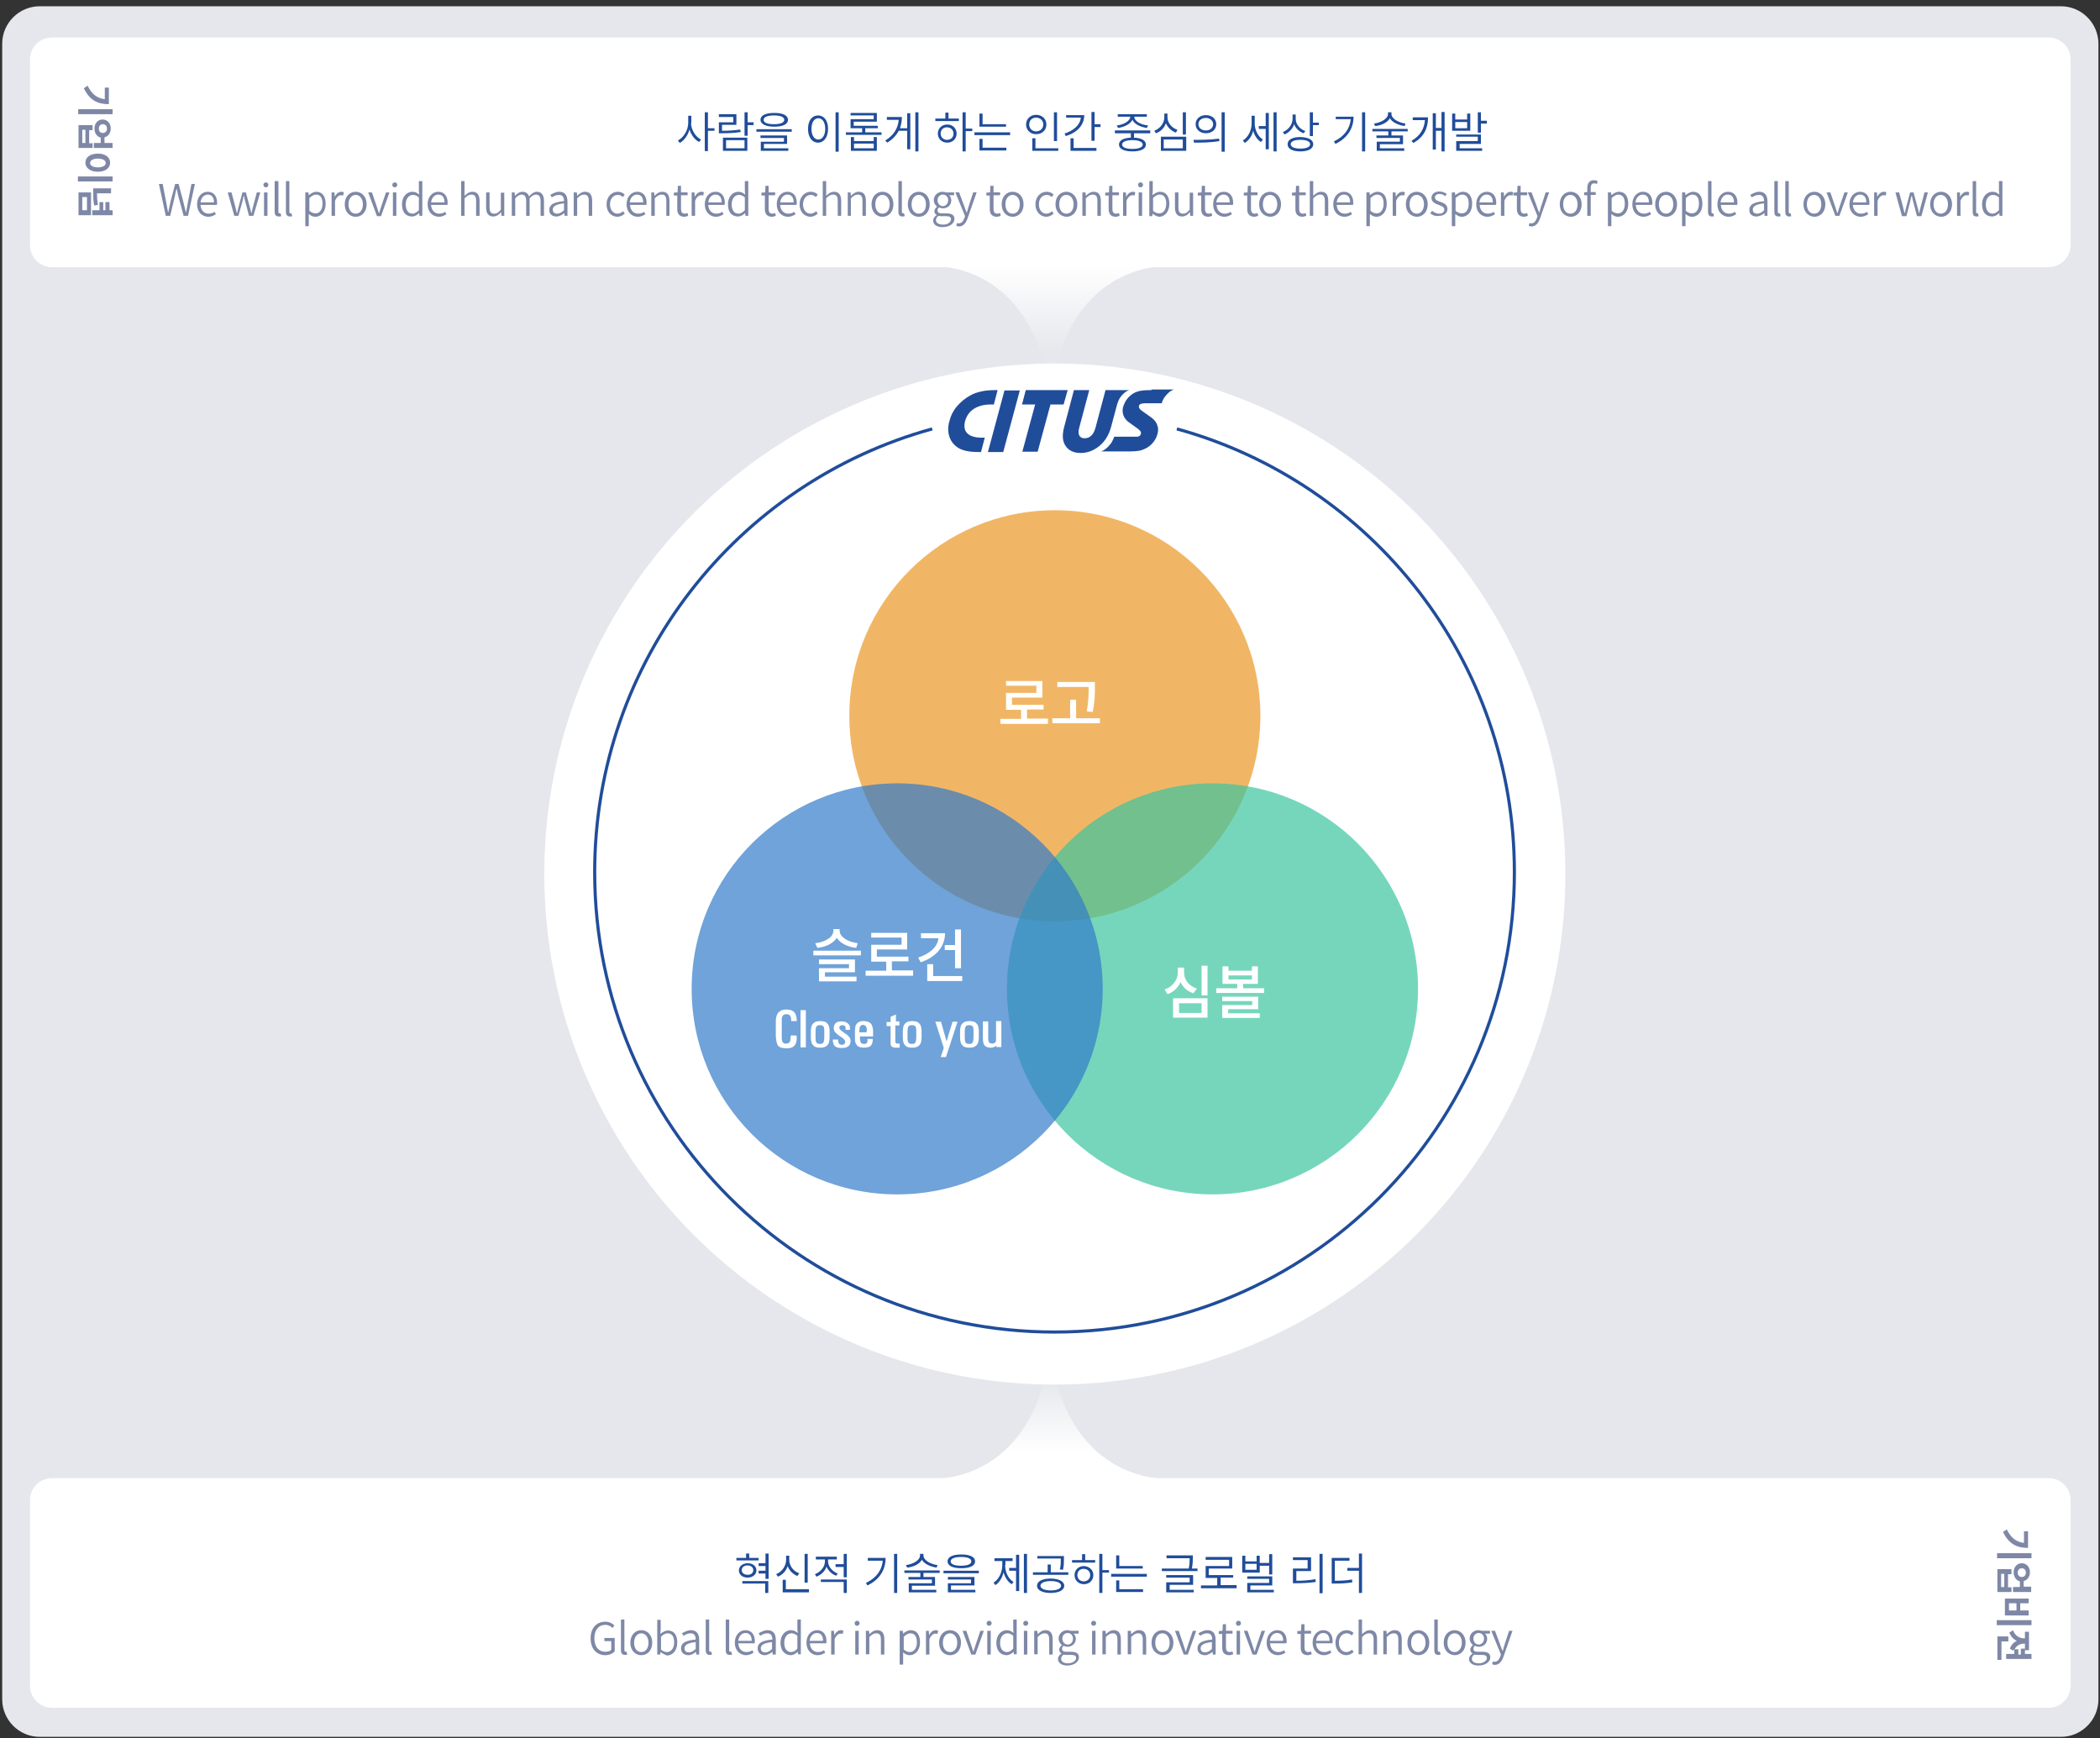 <?xml version="1.0" encoding="utf-8"?>
<!-- Generator: Adobe Illustrator 25.0.0, SVG Export Plug-In . SVG Version: 6.00 Build 0)  -->
<svg version="1.1" id="Layer_2" xmlns="http://www.w3.org/2000/svg" xmlns:xlink="http://www.w3.org/1999/xlink" x="0px" y="0px"
	 viewBox="0 0 671.3 555.7" style="enable-background:new 0 0 671.3 555.7;" xml:space="preserve">
<rect x="0" y="0" width="671.3" height="555.7" fill="#333333" stroke="none"/>
<style type="text/css">
	.st0{fill:#E5E7EC;}
	.st1{fill:#FFFFFF;}
	.st2{fill:url(#SVGID_1_);}
	.st3{fill:url(#SVGID_2_);}
	.st4{fill:#204D9A;}
	.st5{fill:#7E88A6;}
	.st6{opacity:0.7;fill:#EB9724;}
	.st7{opacity:0.7;fill:#3DC5A0;}
	.st8{opacity:0.7;fill:#337CC9;}
	.st9{fill:none;stroke:#204D9A;stroke-miterlimit:10;}
</style>
<path class="st0" d="M658.8,555.2H12.7c-6.6,0-12-5.4-12-12V14c0-6.6,5.4-12,12-12h646.1c6.6,0,12,5.4,12,12v529.2
	C670.8,549.8,665.4,555.2,658.8,555.2z"/>
<g>
	<path class="st1" d="M654.9,472.5H16.6c-3.9,0-7,3.2-7,7v59.4c0,3.8,3.1,7,7,7h638.3c3.8,0,7-3.2,7-7v-59.4
		C661.9,475.6,658.7,472.5,654.9,472.5z"/>
	<linearGradient id="SVGID_1_" gradientUnits="userSpaceOnUse" x1="335.759" y1="464.431" x2="335.759" y2="435.108">
		<stop  offset="0" style="stop-color:#FFFFFF"/>
		<stop  offset="0.764" style="stop-color:#FFFFFF;stop-opacity:5.000000e-02"/>
	</linearGradient>
	<path class="st2" d="M373.9,472.7c0,0-31.9,2.5-38.2-40.4c-6.2,42.9-38.2,40.4-38.2,40.4"/>
</g>
<g>
	<path class="st1" d="M16.6,85.4h638.3c3.8,0,7-3.2,7-7V19c0-3.9-3.2-7-7-7H16.6c-3.9,0-7,3.1-7,7v59.4
		C9.6,82.3,12.8,85.4,16.6,85.4z"/>
	<linearGradient id="SVGID_2_" gradientUnits="userSpaceOnUse" x1="335.759" y1="84.569" x2="335.759" y2="120.501">
		<stop  offset="0" style="stop-color:#FFFFFF"/>
		<stop  offset="0.764" style="stop-color:#FFFFFF;stop-opacity:5.000000e-02"/>
	</linearGradient>
	<path class="st3" d="M297.6,85.1c0,0,31.9-2.5,38.2,40.6c6.2-43.1,38.2-40.6,38.2-40.6"/>
</g>
<circle class="st1" cx="337.2" cy="279.4" r="163.2"/>
<g>
	<path class="st4" d="M220.9,39.3c0,2.2,1.5,4.5,3.2,5.3l-0.6,0.8c-1.4-0.7-2.5-2.2-3.1-4c-0.5,1.9-1.7,3.5-3.1,4.3l-0.6-0.8
		c1.8-0.9,3.3-3.3,3.3-5.6V37h1V39.3z M228.4,41.8h-2.1v6.5h-1V35.9h1V41h2.1V41.8z"/>
	<path class="st4" d="M236.8,42.2c-2,0.3-3.7,0.4-6,0.4h-1v-3.5h4.6v-1.7h-4.6v-0.9h5.6v3.4h-4.6v1.9c2.2,0,3.9-0.1,5.8-0.4
		L236.8,42.2z M231.1,44h7.8v4.2h-7.8V44z M232.1,47.4h5.9v-2.6h-5.9V47.4z M240.9,40H239v3.4h-1v-7.5h1v3.2h1.9V40z"/>
	<path class="st4" d="M253.1,41.3v0.8h-11.3v-0.8H253.1z M243.1,38.3c0-1.4,1.6-2.2,4.4-2.2s4.4,0.8,4.4,2.2c0,1.4-1.6,2.2-4.4,2.2
		S243.1,39.6,243.1,38.3z M244.2,47.4h7.8v0.8h-8.8v-2.9h7.4v-1.2h-7.5v-0.8h8.5V46h-7.4V47.4z M244.1,38.3c0,0.9,1.2,1.4,3.3,1.4
		c2.1,0,3.3-0.5,3.3-1.4s-1.2-1.4-3.3-1.4C245.4,36.9,244.1,37.4,244.1,38.3z"/>
	<path class="st4" d="M264.7,41.2c0,2.6-1.3,4.4-3.2,4.4s-3.2-1.7-3.2-4.4s1.3-4.3,3.2-4.3S264.7,38.5,264.7,41.2z M259.4,41.2
		c0,2.1,0.9,3.4,2.2,3.4c1.3,0,2.2-1.4,2.2-3.4c0-2.1-0.9-3.4-2.2-3.4C260.3,37.8,259.4,39.1,259.4,41.2z M268.1,35.9v12.6h-1V35.9
		H268.1z"/>
	<path class="st4" d="M281.8,42.3v0.8h-11.4v-0.8h5.2V41h-3.7v-2.9h7.4v-1.2h-7.4v-0.8h8.4v2.8h-7.4v1.3h7.7V41h-4v1.3H281.8z
		 M279.3,43.8h1v4.4H272v-4.4h1v1.3h6.3V43.8z M279.3,45.9H273v1.5h6.3V45.9z"/>
	<path class="st4" d="M290,36.2h1v11.5h-1v-5.9h-2.7c-0.8,1.5-2,2.8-3.7,3.8l-0.6-0.7c2.7-1.6,4.1-4,4.3-6.6h-3.8v-0.9h4.8
		c0,1.2-0.2,2.4-0.6,3.6h2.3V36.2z M293.6,35.9v12.5h-1V35.9H293.6z"/>
	<path class="st4" d="M303.3,37.9h3.2v0.8H299v-0.8h3.2V36h1V37.9z M305.8,42.7c0,1.7-1.3,2.9-3,2.9c-1.7,0-3-1.2-3-2.9
		c0-1.7,1.3-2.9,3-2.9C304.5,39.8,305.8,41,305.8,42.7z M304.8,42.7c0-1.2-0.9-2-2.1-2c-1.2,0-2,0.8-2,2s0.9,2,2,2
		C304,44.7,304.8,43.9,304.8,42.7z M310.8,41.9h-2.1v6.5h-1V35.9h1v5.2h2.1V41.9z"/>
	<path class="st4" d="M322.9,42.3v0.9h-11.4v-0.9H322.9z M314.1,47.2h7.6v0.9h-8.6v-3.7h1V47.2z M321.6,40.5h-8.5v-4.2h1v3.4h7.5
		V40.5z"/>
	<path class="st4" d="M331.2,42.9c-1.8,0-3.2-1.3-3.2-3.1c0-1.8,1.4-3.1,3.2-3.1c1.9,0,3.3,1.3,3.3,3.1
		C334.5,41.6,333.1,42.9,331.2,42.9z M331.2,42c1.3,0,2.3-0.9,2.3-2.2c0-1.3-1-2.2-2.3-2.2c-1.3,0-2.2,0.9-2.2,2.2
		C329,41.1,330,42,331.2,42z M338.3,47.3v0.9H330v-4h1v3.2H338.3z M337.9,45.1h-1v-9.2h1V45.1z"/>
	<path class="st4" d="M346.6,36.8c0,3.2-2.3,5.6-5.9,6.7l-0.4-0.8c3-1,5-2.8,5.2-5.1h-4.7v-0.8H346.6z M343.2,47.3h7.3v0.9h-8.3v-4
		h1V47.3z M351.8,39.7v0.9h-1.9V45h-1v-9.2h1v3.9H351.8z"/>
	<path class="st4" d="M362.5,42.6V44c2.4,0.1,3.8,0.9,3.8,2.2c0,1.4-1.6,2.2-4.3,2.2c-2.7,0-4.3-0.8-4.3-2.2c0-1.3,1.4-2.1,3.8-2.2
		v-1.4h-5.1v-0.9h11.3v0.9H362.5z M357,40.1c2.1-0.2,4.3-1.4,4.3-2.8h-4v-0.8h9.3v0.8h-4c0,1.5,2.2,2.6,4.4,2.8l-0.4,0.8
		c-2-0.3-4-1.2-4.6-2.6c-0.7,1.4-2.6,2.3-4.6,2.6L357,40.1z M362,44.8c-2,0-3.3,0.5-3.3,1.4c0,0.9,1.2,1.4,3.3,1.4
		c2,0,3.3-0.5,3.3-1.4C365.2,45.3,364,44.8,362,44.8z"/>
	<path class="st4" d="M375.9,42.4c-1.4-0.5-2.6-1.6-3.2-3c-0.5,1.5-1.7,2.7-3.2,3.2l-0.5-0.8c1.8-0.7,3.2-2.4,3.2-4.3v-1.2h1v1.2
		c0,1.8,1.4,3.4,3.2,4L375.9,42.4z M371.1,43.7h8.1v4.5h-8.1V43.7z M372,47.4h6.1v-2.8H372V47.4z M379.1,35.9V43h-1v-7.1H379.1z"/>
	<path class="st4" d="M381.5,44.7c2.3,0,5.5,0,8.2-0.4l0.1,0.8c-2.8,0.5-5.9,0.5-8.1,0.5L381.5,44.7z M388.8,39.7
		c0,1.7-1.4,2.9-3.3,2.9s-3.3-1.2-3.3-2.9s1.4-2.9,3.3-2.9S388.8,38,388.8,39.7z M383.1,39.7c0,1.2,1,2,2.4,2c1.4,0,2.3-0.9,2.3-2
		s-1-2-2.3-2C384.1,37.7,383.1,38.5,383.1,39.7z M391.5,35.9v12.6h-1V35.9H391.5z"/>
	<path class="st4" d="M401.1,39.5c0,2,1,4.1,2.6,5.1l-0.6,0.8c-1.2-0.7-2.1-2.1-2.5-3.6c-0.4,1.7-1.4,3.1-2.7,3.9l-0.6-0.8
		c1.7-1,2.8-3.2,2.8-5.4V37h1V39.5z M404.6,36.1h1v11.6h-1v-6.5h-2.2v-0.9h2.2V36.1z M408.1,35.9v12.5h-1V35.9H408.1z"/>
	<path class="st4" d="M416.7,42.6c-1.4-0.5-2.5-1.6-3-2.9c-0.5,1.5-1.7,2.7-3.1,3.3l-0.5-0.8c1.8-0.7,3.1-2.4,3.1-4.3v-1.3h1v1.4
		c0,1.7,1.3,3.3,3.1,3.9L416.7,42.6z M419.8,46.1c0,1.4-1.5,2.3-4.1,2.3c-2.5,0-4.1-0.8-4.1-2.3s1.6-2.3,4.1-2.3
		C418.3,43.9,419.8,44.7,419.8,46.1z M418.8,46.1c0-0.9-1.2-1.4-3.1-1.4c-1.9,0-3.1,0.5-3.1,1.4c0,0.9,1.2,1.4,3.1,1.4
		C417.6,47.5,418.8,47,418.8,46.1z M421.6,39.2V40h-1.9v3.5h-1v-7.6h1v3.3H421.6z"/>
	<path class="st4" d="M432.7,37.2c0,3.6-1.7,6.8-5.8,8.8l-0.5-0.8c3.4-1.6,5.1-4.1,5.4-7.1h-4.8v-0.8H432.7z M436.4,35.9v12.5h-1
		V35.9H436.4z"/>
	<path class="st4" d="M444.8,42v1.3h3.7v2.8h-7.4v1.3h7.8v0.8h-8.8v-2.9h7.4v-1.2H440v-0.8h3.8V42h-5.1v-0.8H450V42H444.8z
		 M449,40.3c-1.9-0.3-3.9-1.1-4.7-2.5c-0.8,1.4-2.7,2.3-4.7,2.5l-0.4-0.8c2.2-0.3,4.5-1.5,4.5-3.1v-0.5h1.1v0.5
		c0,1.6,2.3,2.8,4.5,3.1L449,40.3z"/>
	<path class="st4" d="M456.5,37.5c0,3.2-1.1,6.2-4.7,8.2l-0.6-0.7c2.9-1.6,4.1-4,4.3-6.6h-3.9v-0.9H456.5z M461.8,35.9v12.5h-1v-6.6
		H459v6h-1V36.2h1v4.7h1.8v-5.1H461.8z"/>
	<path class="st4" d="M470,41.8h-5.8v-5.5h1v1.9h3.8v-1.9h1V41.8z M469,39h-3.8v2h3.8V39z M466.5,47.4h7.3v0.8h-8.3v-3.1h6.9v-1.4
		h-6.9V43h7.9v3h-6.8V47.4z M475.3,38.6v0.9h-1.9v2.9h-1v-6.5h1v2.7H475.3z"/>
</g>
<g>
	<g>
		<path class="st5" d="M36,36.5h-11v-1.6h11V36.5z M34.8,33.3c-3.4,0-6.1-1.1-8-5.1l1.2-0.8c1.4,2.8,3.1,4,5.5,4.3V28h1.3V33.3z"/>
		<path class="st5" d="M29.6,45.7v1.6h-4.5V40h4.5v1.6h-1.1v4.2H29.6z M27.3,45.7v-4.2h-1v4.2H27.3z M36,47.3H30v-1.6h2.2V44
			c-1.2-0.3-2-1.4-2-2.9c0-1.7,1.1-2.9,2.6-2.9c1.5,0,2.6,1.2,2.6,2.9c0,1.4-0.8,2.5-2,2.8v1.8H36V47.3z M32.9,42.5
			c0.8,0,1.3-0.6,1.3-1.4c0-0.8-0.5-1.4-1.3-1.4c-0.8,0-1.3,0.6-1.3,1.4C31.6,41.9,32,42.5,32.9,42.5z"/>
		<path class="st5" d="M36,58H24.9v-1.6H36V58z M31.3,54.9c-2.4,0-4-1.2-4-2.9s1.5-2.9,4-2.9c2.4,0,3.9,1.2,3.9,2.9
			S33.7,54.9,31.3,54.9z M31.3,50.7c-1.6,0-2.5,0.6-2.5,1.4s0.9,1.4,2.5,1.4c1.6,0,2.5-0.6,2.5-1.4S32.9,50.7,31.3,50.7z"/>
		<path class="st5" d="M29.1,61.5v7.3h-4v-7.3H29.1z M26.3,63v4.2h1.5V63H26.3z M36,68.8h-6.5v-1.6h2.3v-2.6H33v2.6h0.7v-2.6H35v2.6
			h1V68.8z M30.1,65.7c-0.3-1.5-0.3-2.9-0.3-4.6v-0.9h5.7v1.6H31c0,1.3,0.1,2.5,0.3,3.7L30.1,65.7z"/>
	</g>
</g>
<g>
	<path class="st5" d="M50.8,58.8H52l1.1,5.7c0.2,1.1,0.4,2.2,0.6,3.3h0.1c0.2-1.1,0.5-2.2,0.7-3.3l1.5-5.7h1.1l1.5,5.7
		c0.3,1.1,0.5,2.2,0.8,3.3h0.1c0.2-1.1,0.4-2.2,0.6-3.3l1.1-5.7h1.1L60.1,69h-1.4L57,62.7c-0.2-0.8-0.3-1.5-0.5-2.3h-0.1
		c-0.2,0.8-0.4,1.5-0.5,2.3L54.4,69H53L50.8,58.8z"/>
	<path class="st5" d="M63,65.3c0-2.5,1.6-4,3.4-4c1.9,0,3,1.4,3,3.5c0,0.3,0,0.5-0.1,0.7h-5.2c0.1,1.7,1.1,2.8,2.6,2.8
		c0.7,0,1.4-0.2,1.9-0.6l0.4,0.8c-0.7,0.4-1.4,0.8-2.5,0.8C64.6,69.2,63,67.8,63,65.3z M68.4,64.7c0-1.6-0.7-2.5-2-2.5
		c-1.1,0-2.1,0.9-2.3,2.5H68.4z"/>
	<path class="st5" d="M72.8,61.5h1.2l1.2,4.5c0.2,0.7,0.3,1.4,0.5,2.1h0.1c0.2-0.7,0.3-1.4,0.5-2.1l1.2-4.5h1.1l1.2,4.5
		c0.2,0.7,0.4,1.4,0.5,2.1h0.1c0.2-0.7,0.3-1.4,0.5-2.1l1.2-4.5h1.1L81,69h-1.4l-1.1-4.2c-0.2-0.7-0.4-1.4-0.5-2.2h-0.1
		c-0.2,0.8-0.3,1.5-0.5,2.2L76.2,69h-1.3L72.8,61.5z"/>
	<path class="st5" d="M84.2,59.1c0-0.5,0.4-0.8,0.8-0.8c0.4,0,0.8,0.3,0.8,0.8c0,0.4-0.4,0.8-0.8,0.8C84.5,59.9,84.2,59.5,84.2,59.1
		z M84.4,61.5h1.1V69h-1.1V61.5z"/>
	<path class="st5" d="M87.8,67.7v-9.8H89v9.8c0,0.4,0.2,0.5,0.4,0.5c0.1,0,0.1,0,0.3,0l0.2,0.9c-0.2,0.1-0.4,0.1-0.7,0.1
		C88.2,69.2,87.8,68.7,87.8,67.7z"/>
	<path class="st5" d="M91.4,67.7v-9.8h1.1v9.8c0,0.4,0.2,0.5,0.4,0.5c0.1,0,0.1,0,0.3,0l0.2,0.9c-0.2,0.1-0.4,0.1-0.7,0.1
		C91.8,69.2,91.4,68.7,91.4,67.7z"/>
	<path class="st5" d="M97.7,61.5h0.9l0.1,0.9h0c0.7-0.6,1.6-1.1,2.4-1.1c2,0,3,1.5,3,3.9c0,2.6-1.6,4.1-3.3,4.1
		c-0.7,0-1.4-0.3-2.1-0.9l0,1.3v2.6h-1.1V61.5z M103.1,65.1c0-1.7-0.6-2.9-2.1-2.9c-0.7,0-1.3,0.4-2.1,1.1v4.1
		c0.7,0.6,1.4,0.8,1.9,0.8C102.1,68.3,103.1,67.1,103.1,65.1z"/>
	<path class="st5" d="M106,61.5h0.9l0.1,1.4h0c0.5-1,1.3-1.6,2.1-1.6c0.3,0,0.5,0,0.8,0.2l-0.2,1c-0.3-0.1-0.4-0.1-0.7-0.1
		c-0.6,0-1.4,0.5-1.9,1.8V69H106V61.5z"/>
	<path class="st5" d="M110.2,65.3c0-2.5,1.6-4,3.5-4s3.5,1.5,3.5,4c0,2.5-1.6,4-3.5,4S110.2,67.8,110.2,65.3z M116,65.3
		c0-1.8-1-3-2.3-3s-2.3,1.2-2.3,3c0,1.8,0.9,3,2.3,3S116,67.1,116,65.3z"/>
	<path class="st5" d="M117.7,61.5h1.2l1.5,4.4c0.2,0.7,0.5,1.5,0.7,2.2h0.1c0.2-0.7,0.5-1.5,0.7-2.2l1.5-4.4h1.1l-2.7,7.6h-1.3
		L117.7,61.5z"/>
	<path class="st5" d="M125.4,59.1c0-0.5,0.4-0.8,0.8-0.8c0.4,0,0.8,0.3,0.8,0.8c0,0.4-0.4,0.8-0.8,0.8
		C125.7,59.9,125.4,59.5,125.4,59.1z M125.6,61.5h1.1V69h-1.1V61.5z"/>
	<path class="st5" d="M128.5,65.3c0-2.5,1.6-4,3.3-4c0.9,0,1.5,0.3,2.2,0.9l-0.1-1.3v-3h1.1V69h-0.9l-0.1-0.9h0
		c-0.6,0.6-1.4,1.1-2.3,1.1C129.7,69.2,128.5,67.8,128.5,65.3z M133.9,67.2v-4.1c-0.7-0.6-1.3-0.8-1.9-0.8c-1.3,0-2.3,1.2-2.3,3
		c0,1.9,0.8,3,2.2,3C132.5,68.3,133.2,67.9,133.9,67.2z"/>
	<path class="st5" d="M136.7,65.3c0-2.5,1.6-4,3.4-4c1.9,0,3,1.4,3,3.5c0,0.3,0,0.5-0.1,0.7h-5.2c0.1,1.7,1.1,2.8,2.6,2.8
		c0.7,0,1.4-0.2,1.9-0.6l0.4,0.8c-0.7,0.4-1.4,0.8-2.5,0.8C138.3,69.2,136.7,67.8,136.7,65.3z M142.1,64.7c0-1.6-0.7-2.5-2-2.5
		c-1.1,0-2.1,0.9-2.3,2.5H142.1z"/>
	<path class="st5" d="M147.4,57.9h1.1V61l0,1.6c0.7-0.7,1.5-1.3,2.5-1.3c1.6,0,2.3,1,2.3,3V69h-1.1v-4.7c0-1.5-0.4-2.1-1.5-2.1
		c-0.8,0-1.4,0.4-2.2,1.2V69h-1.1V57.9z"/>
	<path class="st5" d="M155.4,66.3v-4.8h1.1v4.7c0,1.5,0.4,2.1,1.5,2.1c0.8,0,1.4-0.4,2.1-1.3v-5.4h1.1V69h-0.9l-0.1-1.2h0
		c-0.7,0.8-1.5,1.4-2.5,1.4C156.1,69.2,155.4,68.2,155.4,66.3z"/>
	<path class="st5" d="M163.6,61.5h0.9l0.1,1.1h0c0.7-0.7,1.5-1.3,2.4-1.3c1.2,0,1.8,0.6,2.1,1.5c0.8-0.9,1.6-1.5,2.5-1.5
		c1.5,0,2.3,1,2.3,3V69h-1.1v-4.7c0-1.5-0.5-2.1-1.5-2.1c-0.6,0-1.3,0.4-2,1.2V69h-1.1v-4.7c0-1.5-0.5-2.1-1.5-2.1
		c-0.6,0-1.3,0.4-2,1.2V69h-1.1V61.5z"/>
	<path class="st5" d="M175.6,67.1c0-1.7,1.4-2.5,4.7-2.8c0-1-0.3-2-1.6-2c-0.9,0-1.7,0.4-2.3,0.8l-0.5-0.8c0.7-0.4,1.7-1,2.9-1
		c1.8,0,2.6,1.2,2.6,3.1V69h-0.9l-0.1-0.9h0c-0.7,0.6-1.6,1.1-2.5,1.1C176.5,69.2,175.6,68.5,175.6,67.1z M180.3,67.2V65
		c-2.7,0.3-3.6,1-3.6,2c0,0.9,0.6,1.3,1.4,1.3S179.5,67.9,180.3,67.2z"/>
	<path class="st5" d="M183.5,61.5h0.9l0.1,1.1h0c0.7-0.7,1.5-1.3,2.5-1.3c1.6,0,2.3,1,2.3,3V69h-1.1v-4.7c0-1.5-0.4-2.1-1.5-2.1
		c-0.8,0-1.4,0.4-2.2,1.2V69h-1.1V61.5z"/>
	<path class="st5" d="M193.9,65.3c0-2.5,1.7-4,3.6-4c1,0,1.7,0.4,2.2,0.9l-0.6,0.8c-0.4-0.4-0.9-0.7-1.6-0.7c-1.4,0-2.5,1.2-2.5,3
		c0,1.8,1,3,2.4,3c0.7,0,1.4-0.4,1.8-0.8l0.5,0.8c-0.7,0.6-1.5,1-2.4,1C195.4,69.2,193.9,67.8,193.9,65.3z"/>
	<path class="st5" d="M200.3,65.3c0-2.5,1.6-4,3.4-4c1.9,0,3,1.4,3,3.5c0,0.3,0,0.5-0.1,0.7h-5.2c0.1,1.7,1.1,2.8,2.6,2.8
		c0.7,0,1.4-0.2,1.9-0.6l0.4,0.8c-0.7,0.4-1.4,0.8-2.5,0.8C201.9,69.2,200.3,67.8,200.3,65.3z M205.6,64.7c0-1.6-0.7-2.5-2-2.5
		c-1.1,0-2.1,0.9-2.3,2.5H205.6z"/>
	<path class="st5" d="M208.2,61.5h0.9l0.1,1.1h0c0.7-0.7,1.5-1.3,2.5-1.3c1.6,0,2.3,1,2.3,3V69H213v-4.7c0-1.5-0.4-2.1-1.5-2.1
		c-0.8,0-1.4,0.4-2.2,1.2V69h-1.1V61.5z"/>
	<path class="st5" d="M216.5,66.8v-4.3h-1.1v-0.9l1.2-0.1l0.1-2.1h1v2.1h2.1v0.9h-2.1v4.4c0,0.9,0.3,1.5,1.2,1.5
		c0.3,0,0.6-0.1,0.9-0.2l0.2,0.9c-0.4,0.1-0.9,0.3-1.3,0.3C217,69.2,216.5,68.2,216.5,66.8z"/>
	<path class="st5" d="M221.1,61.5h0.9l0.1,1.4h0c0.5-1,1.3-1.6,2.1-1.6c0.3,0,0.5,0,0.8,0.2l-0.2,1c-0.3-0.1-0.4-0.1-0.7-0.1
		c-0.6,0-1.4,0.5-1.9,1.8V69h-1.1V61.5z"/>
	<path class="st5" d="M225.3,65.3c0-2.5,1.6-4,3.4-4c1.9,0,3,1.4,3,3.5c0,0.3,0,0.5-0.1,0.7h-5.2c0.1,1.7,1.1,2.8,2.6,2.8
		c0.7,0,1.4-0.2,1.9-0.6l0.4,0.8c-0.7,0.4-1.4,0.8-2.5,0.8C226.9,69.2,225.3,67.8,225.3,65.3z M230.7,64.7c0-1.6-0.7-2.5-2-2.5
		c-1.1,0-2.1,0.9-2.3,2.5H230.7z"/>
	<path class="st5" d="M232.7,65.3c0-2.5,1.6-4,3.3-4c0.9,0,1.5,0.3,2.2,0.9l-0.1-1.3v-3h1.1V69h-0.9l-0.1-0.9h0
		c-0.6,0.6-1.4,1.1-2.3,1.1C233.9,69.2,232.7,67.8,232.7,65.3z M238.1,67.2v-4.1c-0.7-0.6-1.3-0.8-1.9-0.8c-1.3,0-2.3,1.2-2.3,3
		c0,1.9,0.8,3,2.2,3C236.8,68.3,237.4,67.9,238.1,67.2z"/>
	<path class="st5" d="M244.5,66.8v-4.3h-1.1v-0.9l1.2-0.1l0.1-2.1h1v2.1h2.1v0.9h-2.1v4.4c0,0.9,0.3,1.5,1.2,1.5
		c0.3,0,0.6-0.1,0.9-0.2l0.2,0.9c-0.4,0.1-0.9,0.3-1.3,0.3C245,69.2,244.5,68.2,244.5,66.8z"/>
	<path class="st5" d="M248.3,65.3c0-2.5,1.6-4,3.4-4c1.9,0,3,1.4,3,3.5c0,0.3,0,0.5-0.1,0.7h-5.2c0.1,1.7,1.1,2.8,2.6,2.8
		c0.7,0,1.4-0.2,1.9-0.6l0.4,0.8c-0.7,0.4-1.4,0.8-2.5,0.8C249.9,69.2,248.3,67.8,248.3,65.3z M253.7,64.7c0-1.6-0.7-2.5-2-2.5
		c-1.1,0-2.1,0.9-2.3,2.5H253.7z"/>
	<path class="st5" d="M255.6,65.3c0-2.5,1.7-4,3.6-4c1,0,1.7,0.4,2.2,0.9l-0.6,0.8c-0.4-0.4-0.9-0.7-1.6-0.7c-1.4,0-2.5,1.2-2.5,3
		c0,1.8,1,3,2.4,3c0.7,0,1.4-0.4,1.8-0.8l0.5,0.8c-0.7,0.6-1.5,1-2.4,1C257.2,69.2,255.6,67.8,255.6,65.3z"/>
	<path class="st5" d="M263,57.9h1.1V61l0,1.6c0.7-0.7,1.5-1.3,2.5-1.3c1.6,0,2.3,1,2.3,3V69h-1.1v-4.7c0-1.5-0.4-2.1-1.5-2.1
		c-0.8,0-1.4,0.4-2.2,1.2V69H263V57.9z"/>
	<path class="st5" d="M271,61.5h0.9l0.1,1.1h0c0.7-0.7,1.5-1.3,2.5-1.3c1.6,0,2.3,1,2.3,3V69h-1.1v-4.7c0-1.5-0.4-2.1-1.5-2.1
		c-0.8,0-1.4,0.4-2.2,1.2V69H271V61.5z"/>
	<path class="st5" d="M278.6,65.3c0-2.5,1.6-4,3.5-4s3.5,1.5,3.5,4c0,2.5-1.6,4-3.5,4S278.6,67.8,278.6,65.3z M284.4,65.3
		c0-1.8-1-3-2.3-3s-2.3,1.2-2.3,3c0,1.8,0.9,3,2.3,3S284.4,67.1,284.4,65.3z"/>
	<path class="st5" d="M287.2,67.7v-9.8h1.1v9.8c0,0.4,0.2,0.5,0.4,0.5c0.1,0,0.1,0,0.3,0l0.2,0.9c-0.2,0.1-0.4,0.1-0.7,0.1
		C287.6,69.2,287.2,68.7,287.2,67.7z"/>
	<path class="st5" d="M290.2,65.3c0-2.5,1.6-4,3.5-4s3.5,1.5,3.5,4c0,2.5-1.6,4-3.5,4S290.2,67.8,290.2,65.3z M296,65.3
		c0-1.8-1-3-2.3-3s-2.3,1.2-2.3,3c0,1.8,0.9,3,2.3,3S296,67.1,296,65.3z"/>
	<path class="st5" d="M298.3,70.5c0-0.6,0.4-1.3,1.1-1.7v-0.1c-0.4-0.2-0.7-0.6-0.7-1.2c0-0.6,0.5-1.1,0.8-1.4V66
		c-0.5-0.4-1-1.1-1-2c0-1.6,1.3-2.7,2.8-2.7c0.4,0,0.8,0.1,1.1,0.2h2.6v0.9h-1.6c0.4,0.4,0.7,1,0.7,1.6c0,1.6-1.2,2.6-2.7,2.6
		c-0.4,0-0.8-0.1-1.2-0.3c-0.3,0.2-0.5,0.5-0.5,1c0,0.5,0.3,0.9,1.3,0.9h1.5c1.7,0,2.6,0.5,2.6,1.8c0,1.4-1.5,2.6-3.8,2.6
		C299.5,72.6,298.3,71.8,298.3,70.5z M304,70.1c0-0.7-0.5-1-1.6-1h-1.4c-0.2,0-0.6,0-1-0.1c-0.6,0.4-0.8,0.9-0.8,1.4
		c0,0.8,0.8,1.4,2.3,1.4C303.1,71.8,304,70.9,304,70.1z M303.1,64c0-1.1-0.8-1.8-1.7-1.8c-0.9,0-1.7,0.7-1.7,1.8
		c0,1.1,0.8,1.9,1.7,1.9C302.3,65.9,303.1,65.1,303.1,64z"/>
	<path class="st5" d="M305.7,72.2l0.2-0.9c0.2,0.1,0.4,0.1,0.6,0.1c0.9,0,1.4-0.7,1.8-1.7l0.2-0.6l-3.1-7.6h1.2l1.6,4.3
		c0.2,0.7,0.5,1.4,0.8,2.1h0.1c0.2-0.7,0.4-1.5,0.6-2.1l1.4-4.3h1.1l-2.9,8.3c-0.5,1.4-1.3,2.6-2.8,2.6
		C306.3,72.3,306,72.3,305.7,72.2z"/>
	<path class="st5" d="M316.4,66.8v-4.3h-1.1v-0.9l1.2-0.1l0.1-2.1h1v2.1h2.1v0.9h-2.1v4.4c0,0.9,0.3,1.5,1.2,1.5
		c0.3,0,0.6-0.1,0.9-0.2l0.2,0.9c-0.4,0.1-0.9,0.3-1.3,0.3C316.9,69.2,316.4,68.2,316.4,66.8z"/>
	<path class="st5" d="M320.2,65.3c0-2.5,1.6-4,3.5-4s3.5,1.5,3.5,4c0,2.5-1.6,4-3.5,4S320.2,67.8,320.2,65.3z M326,65.3
		c0-1.8-1-3-2.3-3s-2.3,1.2-2.3,3c0,1.8,0.9,3,2.3,3S326,67.1,326,65.3z"/>
	<path class="st5" d="M331,65.3c0-2.5,1.7-4,3.6-4c1,0,1.7,0.4,2.2,0.9l-0.6,0.8c-0.4-0.4-0.9-0.7-1.6-0.7c-1.4,0-2.5,1.2-2.5,3
		c0,1.8,1,3,2.4,3c0.7,0,1.4-0.4,1.8-0.8l0.5,0.8c-0.7,0.6-1.5,1-2.4,1C332.6,69.2,331,67.8,331,65.3z"/>
	<path class="st5" d="M337.4,65.3c0-2.5,1.6-4,3.5-4c1.8,0,3.5,1.5,3.5,4c0,2.5-1.6,4-3.5,4C339.1,69.2,337.4,67.8,337.4,65.3z
		 M343.2,65.3c0-1.8-1-3-2.3-3c-1.4,0-2.3,1.2-2.3,3c0,1.8,0.9,3,2.3,3C342.3,68.3,343.2,67.1,343.2,65.3z"/>
	<path class="st5" d="M346.1,61.5h0.9l0.1,1.1h0c0.7-0.7,1.5-1.3,2.5-1.3c1.6,0,2.3,1,2.3,3V69h-1.1v-4.7c0-1.5-0.4-2.1-1.5-2.1
		c-0.8,0-1.4,0.4-2.2,1.2V69h-1.1V61.5z"/>
	<path class="st5" d="M354.4,66.8v-4.3h-1.1v-0.9l1.2-0.1l0.1-2.1h1v2.1h2.1v0.9h-2.1v4.4c0,0.9,0.3,1.5,1.2,1.5
		c0.3,0,0.6-0.1,0.9-0.2l0.2,0.9c-0.4,0.1-0.9,0.3-1.3,0.3C354.9,69.2,354.4,68.2,354.4,66.8z"/>
	<path class="st5" d="M359,61.5h0.9l0.1,1.4h0c0.5-1,1.3-1.6,2.1-1.6c0.3,0,0.5,0,0.8,0.2l-0.2,1c-0.3-0.1-0.4-0.1-0.7-0.1
		c-0.6,0-1.4,0.5-1.9,1.8V69H359V61.5z"/>
	<path class="st5" d="M363.8,59.1c0-0.5,0.3-0.8,0.8-0.8c0.4,0,0.8,0.3,0.8,0.8c0,0.4-0.4,0.8-0.8,0.8
		C364.1,59.9,363.8,59.5,363.8,59.1z M364,61.5h1.1V69H364V61.5z"/>
	<path class="st5" d="M368.5,68.3L368.5,68.3l-0.2,0.8h-0.9V57.9h1.1V61l-0.1,1.4c0.7-0.6,1.6-1.1,2.4-1.1c2,0,3,1.5,3,3.9
		c0,2.6-1.6,4.1-3.3,4.1C370,69.2,369.1,68.9,368.5,68.3z M372.8,65.1c0-1.7-0.6-2.9-2.1-2.9c-0.7,0-1.4,0.4-2.1,1.1v4.1
		c0.7,0.6,1.4,0.8,1.9,0.8C371.8,68.3,372.8,67.1,372.8,65.1z"/>
	<path class="st5" d="M375.6,66.3v-4.8h1.1v4.7c0,1.5,0.4,2.1,1.5,2.1c0.8,0,1.4-0.4,2.1-1.3v-5.4h1.1V69h-0.9l-0.1-1.2h0
		c-0.7,0.8-1.5,1.4-2.5,1.4C376.3,69.2,375.6,68.2,375.6,66.3z"/>
	<path class="st5" d="M384,66.8v-4.3h-1.1v-0.9l1.2-0.1l0.1-2.1h1v2.1h2.1v0.9h-2.1v4.4c0,0.9,0.3,1.5,1.2,1.5
		c0.3,0,0.6-0.1,0.9-0.2l0.2,0.9c-0.4,0.1-0.9,0.3-1.3,0.3C384.5,69.2,384,68.2,384,66.8z"/>
	<path class="st5" d="M387.8,65.3c0-2.5,1.6-4,3.4-4c1.9,0,3,1.4,3,3.5c0,0.3,0,0.5-0.1,0.7h-5.2c0.1,1.7,1.1,2.8,2.6,2.8
		c0.7,0,1.4-0.2,1.9-0.6l0.4,0.8c-0.7,0.4-1.4,0.8-2.5,0.8C389.4,69.2,387.8,67.8,387.8,65.3z M393.1,64.7c0-1.6-0.7-2.5-2-2.5
		c-1.1,0-2.1,0.9-2.3,2.5H393.1z"/>
	<path class="st5" d="M398.7,66.8v-4.3h-1.1v-0.9l1.2-0.1l0.1-2.1h1v2.1h2.1v0.9h-2.1v4.4c0,0.9,0.3,1.5,1.2,1.5
		c0.3,0,0.6-0.1,0.9-0.2l0.2,0.9c-0.4,0.1-0.9,0.3-1.3,0.3C399.2,69.2,398.7,68.2,398.7,66.8z"/>
	<path class="st5" d="M402.5,65.3c0-2.5,1.6-4,3.5-4c1.8,0,3.5,1.5,3.5,4c0,2.5-1.6,4-3.5,4C404.1,69.2,402.5,67.8,402.5,65.3z
		 M408.3,65.3c0-1.8-1-3-2.3-3c-1.4,0-2.3,1.2-2.3,3c0,1.8,0.9,3,2.3,3C407.3,68.3,408.3,67.1,408.3,65.3z"/>
	<path class="st5" d="M414.1,66.8v-4.3H413v-0.9l1.2-0.1l0.1-2.1h1v2.1h2.1v0.9h-2.1v4.4c0,0.9,0.3,1.5,1.2,1.5
		c0.3,0,0.6-0.1,0.9-0.2l0.2,0.9c-0.4,0.1-0.9,0.3-1.3,0.3C414.6,69.2,414.1,68.2,414.1,66.8z"/>
	<path class="st5" d="M418.7,57.9h1.1V61l0,1.6c0.7-0.7,1.5-1.3,2.5-1.3c1.6,0,2.3,1,2.3,3V69h-1.1v-4.7c0-1.5-0.4-2.1-1.5-2.1
		c-0.8,0-1.4,0.4-2.2,1.2V69h-1.1V57.9z"/>
	<path class="st5" d="M426.2,65.3c0-2.5,1.6-4,3.4-4c1.9,0,3,1.4,3,3.5c0,0.3,0,0.5-0.1,0.7h-5.2c0.1,1.7,1.1,2.8,2.6,2.8
		c0.7,0,1.4-0.2,1.9-0.6l0.4,0.8c-0.7,0.4-1.4,0.8-2.5,0.8C427.8,69.2,426.2,67.8,426.2,65.3z M431.6,64.7c0-1.6-0.7-2.5-2-2.5
		c-1.1,0-2.1,0.9-2.3,2.5H431.6z"/>
	<path class="st5" d="M436.9,61.5h0.9l0.1,0.9h0c0.7-0.6,1.6-1.1,2.4-1.1c2,0,3,1.5,3,3.9c0,2.6-1.6,4.1-3.3,4.1
		c-0.7,0-1.4-0.3-2.1-0.9l0,1.3v2.6h-1.1V61.5z M442.3,65.1c0-1.7-0.6-2.9-2.1-2.9c-0.7,0-1.3,0.4-2.1,1.1v4.1
		c0.7,0.6,1.4,0.8,1.9,0.8C441.3,68.3,442.3,67.1,442.3,65.1z"/>
	<path class="st5" d="M445.2,61.5h0.9l0.1,1.4h0c0.5-1,1.3-1.6,2.1-1.6c0.3,0,0.5,0,0.8,0.2l-0.2,1c-0.3-0.1-0.4-0.1-0.7-0.1
		c-0.6,0-1.4,0.5-1.9,1.8V69h-1.1V61.5z"/>
	<path class="st5" d="M449.4,65.3c0-2.5,1.6-4,3.5-4c1.8,0,3.5,1.5,3.5,4c0,2.5-1.6,4-3.5,4C451,69.2,449.4,67.8,449.4,65.3z
		 M455.2,65.3c0-1.8-1-3-2.3-3c-1.4,0-2.3,1.2-2.3,3c0,1.8,0.9,3,2.3,3C454.2,68.3,455.2,67.1,455.2,65.3z"/>
	<path class="st5" d="M457.2,68.2l0.6-0.8c0.7,0.5,1.3,0.9,2.3,0.9c1.1,0,1.6-0.6,1.6-1.3c0-0.8-0.9-1.2-1.8-1.5
		c-1.1-0.4-2.3-0.9-2.3-2.2c0-1.2,0.9-2.1,2.6-2.1c0.9,0,1.7,0.4,2.3,0.8l-0.5,0.7c-0.5-0.4-1.1-0.7-1.8-0.7c-1,0-1.5,0.5-1.5,1.1
		c0,0.8,0.8,1.1,1.7,1.4c1.1,0.4,2.3,0.9,2.3,2.3c0,1.2-1,2.2-2.7,2.2C458.9,69.2,457.9,68.8,457.2,68.2z"/>
	<path class="st5" d="M464.2,61.5h0.9l0.1,0.9h0c0.7-0.6,1.6-1.1,2.4-1.1c2,0,3,1.5,3,3.9c0,2.6-1.6,4.1-3.3,4.1
		c-0.7,0-1.4-0.3-2.1-0.9l0,1.3v2.6h-1.1V61.5z M469.5,65.1c0-1.7-0.6-2.9-2.1-2.9c-0.7,0-1.3,0.4-2.1,1.1v4.1
		c0.7,0.6,1.4,0.8,1.9,0.8C468.6,68.3,469.5,67.1,469.5,65.1z"/>
	<path class="st5" d="M471.9,65.3c0-2.5,1.6-4,3.4-4c1.9,0,3,1.4,3,3.5c0,0.3,0,0.5-0.1,0.7H473c0.1,1.7,1.1,2.8,2.6,2.8
		c0.7,0,1.4-0.2,1.9-0.6l0.4,0.8c-0.7,0.4-1.4,0.8-2.5,0.8C473.5,69.2,471.9,67.8,471.9,65.3z M477.2,64.7c0-1.6-0.7-2.5-2-2.5
		c-1.1,0-2.1,0.9-2.3,2.5H477.2z"/>
	<path class="st5" d="M479.8,61.5h0.9l0.1,1.4h0c0.5-1,1.3-1.6,2.1-1.6c0.3,0,0.5,0,0.8,0.2l-0.2,1c-0.3-0.1-0.4-0.1-0.7-0.1
		c-0.6,0-1.4,0.5-1.9,1.8V69h-1.1V61.5z"/>
	<path class="st5" d="M484.9,66.8v-4.3h-1.1v-0.9l1.2-0.1l0.1-2.1h1v2.1h2.1v0.9h-2.1v4.4c0,0.9,0.3,1.5,1.2,1.5
		c0.3,0,0.6-0.1,0.9-0.2l0.2,0.9c-0.4,0.1-0.9,0.3-1.3,0.3C485.5,69.2,484.9,68.2,484.9,66.8z"/>
	<path class="st5" d="M488.7,72.2l0.2-0.9c0.2,0.1,0.4,0.1,0.6,0.1c0.9,0,1.4-0.7,1.8-1.7l0.2-0.6l-3.1-7.6h1.2l1.6,4.3
		c0.2,0.7,0.5,1.4,0.8,2.1h0.1c0.2-0.7,0.4-1.5,0.6-2.1l1.4-4.3h1.1l-2.9,8.3c-0.5,1.4-1.3,2.6-2.8,2.6
		C489.2,72.3,488.9,72.3,488.7,72.2z"/>
	<path class="st5" d="M498.6,65.3c0-2.5,1.6-4,3.5-4c1.8,0,3.5,1.5,3.5,4c0,2.5-1.6,4-3.5,4C500.2,69.2,498.6,67.8,498.6,65.3z
		 M504.3,65.3c0-1.8-1-3-2.3-3c-1.4,0-2.3,1.2-2.3,3c0,1.8,0.9,3,2.3,3C503.4,68.3,504.3,67.1,504.3,65.3z"/>
	<path class="st5" d="M510.5,58.8c-0.3-0.1-0.6-0.2-0.9-0.2c-0.7,0-1.1,0.5-1.1,1.5v1.3h1.6v0.9h-1.6V69h-1.1v-6.6h-1v-0.9l1-0.1
		v-1.3c0-1.5,0.7-2.5,2.1-2.5c0.4,0,0.9,0.1,1.2,0.3L510.5,58.8z"/>
	<path class="st5" d="M514.1,61.5h0.9l0.1,0.9h0c0.7-0.6,1.6-1.1,2.4-1.1c2,0,3,1.5,3,3.9c0,2.6-1.6,4.1-3.3,4.1
		c-0.7,0-1.4-0.3-2.1-0.9l0,1.3v2.6h-1.1V61.5z M519.4,65.1c0-1.7-0.6-2.9-2.1-2.9c-0.7,0-1.3,0.4-2.1,1.1v4.1
		c0.7,0.6,1.4,0.8,1.9,0.8C518.5,68.3,519.4,67.1,519.4,65.1z"/>
	<path class="st5" d="M521.8,65.3c0-2.5,1.6-4,3.4-4c1.9,0,3,1.4,3,3.5c0,0.3,0,0.5-0.1,0.7h-5.2c0.1,1.7,1.1,2.8,2.6,2.8
		c0.7,0,1.4-0.2,1.9-0.6l0.4,0.8c-0.7,0.4-1.4,0.8-2.5,0.8C523.4,69.2,521.8,67.8,521.8,65.3z M527.1,64.7c0-1.6-0.7-2.5-2-2.5
		c-1.1,0-2.1,0.9-2.3,2.5H527.1z"/>
	<path class="st5" d="M529.1,65.3c0-2.5,1.6-4,3.5-4c1.8,0,3.5,1.5,3.5,4c0,2.5-1.6,4-3.5,4C530.7,69.2,529.1,67.8,529.1,65.3z
		 M534.9,65.3c0-1.8-1-3-2.3-3c-1.4,0-2.3,1.2-2.3,3c0,1.8,0.9,3,2.3,3C533.9,68.3,534.9,67.1,534.9,65.3z"/>
	<path class="st5" d="M537.8,61.5h0.9l0.1,0.9h0c0.7-0.6,1.6-1.1,2.4-1.1c2,0,3,1.5,3,3.9c0,2.6-1.6,4.1-3.3,4.1
		c-0.7,0-1.4-0.3-2.1-0.9l0,1.3v2.6h-1.1V61.5z M543.1,65.1c0-1.7-0.6-2.9-2.1-2.9c-0.7,0-1.3,0.4-2.1,1.1v4.1
		c0.7,0.6,1.4,0.8,1.9,0.8C542.1,68.3,543.1,67.1,543.1,65.1z"/>
	<path class="st5" d="M546,67.7v-9.8h1.1v9.8c0,0.4,0.2,0.5,0.3,0.5c0.1,0,0.1,0,0.3,0l0.2,0.9c-0.2,0.1-0.4,0.1-0.7,0.1
		C546.4,69.2,546,68.7,546,67.7z"/>
	<path class="st5" d="M549,65.3c0-2.5,1.6-4,3.4-4c1.9,0,3,1.4,3,3.5c0,0.3,0,0.5-0.1,0.7h-5.2c0.1,1.7,1.1,2.8,2.6,2.8
		c0.7,0,1.4-0.2,1.9-0.6l0.4,0.8c-0.7,0.4-1.4,0.8-2.5,0.8C550.6,69.2,549,67.8,549,65.3z M554.3,64.7c0-1.6-0.7-2.5-2-2.5
		c-1.1,0-2.1,0.9-2.3,2.5H554.3z"/>
	<path class="st5" d="M559.2,67.1c0-1.7,1.4-2.5,4.7-2.8c0-1-0.3-2-1.6-2c-0.9,0-1.7,0.4-2.3,0.8l-0.5-0.8c0.7-0.4,1.7-1,2.9-1
		c1.8,0,2.6,1.2,2.6,3.1V69h-0.9l-0.1-0.9h0c-0.7,0.6-1.6,1.1-2.5,1.1C560.1,69.2,559.2,68.5,559.2,67.1z M563.9,67.2V65
		c-2.7,0.3-3.6,1-3.6,2c0,0.9,0.6,1.3,1.4,1.3S563.1,67.9,563.9,67.2z"/>
	<path class="st5" d="M567.2,67.7v-9.8h1.1v9.8c0,0.4,0.2,0.5,0.4,0.5c0.1,0,0.1,0,0.3,0l0.2,0.9c-0.2,0.1-0.4,0.1-0.7,0.1
		C567.5,69.2,567.2,68.7,567.2,67.7z"/>
	<path class="st5" d="M570.7,67.7v-9.8h1.1v9.8c0,0.4,0.2,0.5,0.3,0.5c0.1,0,0.1,0,0.3,0l0.2,0.9c-0.2,0.1-0.4,0.1-0.7,0.1
		C571.1,69.2,570.7,68.7,570.7,67.7z"/>
	<path class="st5" d="M576.5,65.3c0-2.5,1.6-4,3.5-4c1.8,0,3.5,1.5,3.5,4c0,2.5-1.6,4-3.5,4C578.1,69.2,576.5,67.8,576.5,65.3z
		 M582.2,65.3c0-1.8-1-3-2.3-3c-1.4,0-2.3,1.2-2.3,3c0,1.8,0.9,3,2.3,3C581.3,68.3,582.2,67.1,582.2,65.3z"/>
	<path class="st5" d="M583.9,61.5h1.2l1.5,4.4c0.2,0.7,0.5,1.5,0.7,2.2h0.1c0.2-0.7,0.5-1.5,0.7-2.2l1.5-4.4h1.1L588,69h-1.3
		L583.9,61.5z"/>
	<path class="st5" d="M591.2,65.3c0-2.5,1.6-4,3.4-4c1.9,0,3,1.4,3,3.5c0,0.3,0,0.5-0.1,0.7h-5.2c0.1,1.7,1.1,2.8,2.6,2.8
		c0.7,0,1.4-0.2,1.9-0.6l0.4,0.8c-0.7,0.4-1.4,0.8-2.5,0.8C592.8,69.2,591.2,67.8,591.2,65.3z M596.6,64.7c0-1.6-0.7-2.5-2-2.5
		c-1.1,0-2.1,0.9-2.3,2.5H596.6z"/>
	<path class="st5" d="M599.1,61.5h0.9l0.1,1.4h0c0.5-1,1.3-1.6,2.1-1.6c0.3,0,0.5,0,0.8,0.2l-0.2,1c-0.3-0.1-0.4-0.1-0.7-0.1
		c-0.6,0-1.4,0.5-1.9,1.8V69h-1.1V61.5z"/>
	<path class="st5" d="M605.9,61.5h1.2l1.2,4.5c0.2,0.7,0.3,1.4,0.5,2.1h0.1c0.2-0.7,0.3-1.4,0.5-2.1l1.2-4.5h1.1l1.2,4.5
		c0.2,0.7,0.4,1.4,0.5,2.1h0.1c0.2-0.7,0.3-1.4,0.5-2.1l1.2-4.5h1.1l-2.1,7.6h-1.4l-1.1-4.2c-0.2-0.7-0.4-1.4-0.5-2.2H611
		c-0.2,0.8-0.3,1.5-0.5,2.2l-1.1,4.2H608L605.9,61.5z"/>
	<path class="st5" d="M617,65.3c0-2.5,1.6-4,3.5-4c1.8,0,3.5,1.5,3.5,4c0,2.5-1.6,4-3.5,4C618.6,69.2,617,67.8,617,65.3z
		 M622.7,65.3c0-1.8-1-3-2.3-3c-1.4,0-2.3,1.2-2.3,3c0,1.8,0.9,3,2.3,3C621.8,68.3,622.7,67.1,622.7,65.3z"/>
	<path class="st5" d="M625.6,61.5h0.9l0.1,1.4h0c0.5-1,1.3-1.6,2.1-1.6c0.3,0,0.5,0,0.8,0.2l-0.2,1c-0.3-0.1-0.4-0.1-0.7-0.1
		c-0.6,0-1.4,0.5-1.9,1.8V69h-1.1V61.5z"/>
	<path class="st5" d="M630.6,67.7v-9.8h1.1v9.8c0,0.4,0.2,0.5,0.3,0.5c0.1,0,0.1,0,0.3,0l0.2,0.9c-0.2,0.1-0.4,0.1-0.7,0.1
		C630.9,69.2,630.6,68.7,630.6,67.7z"/>
	<path class="st5" d="M633.6,65.3c0-2.5,1.6-4,3.3-4c0.9,0,1.5,0.3,2.2,0.9l-0.1-1.3v-3h1.1V69h-0.9l-0.1-0.9h0
		c-0.6,0.6-1.4,1.1-2.3,1.1C634.8,69.2,633.6,67.8,633.6,65.3z M639,67.2v-4.1c-0.7-0.6-1.3-0.8-1.9-0.8c-1.3,0-2.3,1.2-2.3,3
		c0,1.9,0.8,3,2.2,3C637.6,68.3,638.3,67.9,639,67.2z"/>
</g>
<g>
	<g>
		<path class="st4" d="M242.4,498.8h-7V498h3.1v-1.4h1v1.4h3V498.8z M239,504.3c-1.7,0-2.8-1-2.8-2.3s1.2-2.3,2.8-2.3
			c1.7,0,2.8,1,2.8,2.3S240.6,504.3,239,504.3z M239,503.4c1.1,0,1.8-0.6,1.8-1.5c0-0.9-0.8-1.5-1.8-1.5c-1.1,0-1.9,0.6-1.9,1.5
			C237.1,502.8,237.9,503.4,239,503.4z M237.3,505.4h8.3v3.8h-1v-3h-7.3V505.4z M245.7,496.7v8h-1V503h-2.2v-0.9h2.2v-1.5h-2.2v-0.9
			h2.2v-3.1H245.7z"/>
		<path class="st4" d="M254.9,503.8c-1.4-0.6-2.6-1.7-3.1-3.2c-0.5,1.6-1.7,2.8-3.1,3.4l-0.6-0.8c1.8-0.7,3.2-2.6,3.2-4.6v-1.3h1
			v1.3c0,1.9,1.3,3.7,3.2,4.3L254.9,503.8z M258.6,508.1v0.9h-8.4V505h1v3H258.6z M258.2,505.9h-1v-9.2h1V505.9z"/>
		<path class="st4" d="M267.3,503.7c-1.4-0.5-2.5-1.6-3.1-2.9c-0.5,1.5-1.7,2.6-3.2,3.2l-0.5-0.8c1.8-0.7,3.2-2.3,3.2-4.1v-0.6h-2.9
			v-0.9h6.7v0.9h-2.8v0.6c0,1.6,1.3,3.2,3.1,3.9L267.3,503.7z M262.4,504.9h8.3v4.3h-1v-3.5h-7.3V504.9z M270.7,496.7v7.5h-1v-3.3
			h-2.6V500h2.6v-3.3H270.7z"/>
		<path class="st4" d="M283.1,498c0,3.6-1.7,6.8-5.8,8.8l-0.5-0.8c3.4-1.6,5.1-4.1,5.4-7.1h-4.8V498H283.1z M286.8,496.7v12.5h-1
			v-12.5H286.8z"/>
		<path class="st4" d="M295.2,502.8v1.3h3.7v2.8h-7.4v1.3h7.8v0.8h-8.8v-2.9h7.4v-1.2h-7.5v-0.8h3.8v-1.3h-5.1V502h11.3v0.8H295.2z
			 M299.4,501.1c-1.9-0.3-3.9-1.1-4.7-2.5c-0.8,1.4-2.7,2.3-4.7,2.5l-0.4-0.8c2.2-0.3,4.5-1.5,4.5-3.1v-0.5h1.1v0.5
			c0,1.6,2.3,2.8,4.5,3.1L299.4,501.1z"/>
		<path class="st4" d="M312.9,502.1v0.8h-11.3v-0.8H312.9z M302.9,499.1c0-1.4,1.6-2.2,4.4-2.2s4.4,0.8,4.4,2.2
			c0,1.4-1.6,2.2-4.4,2.2S302.9,500.5,302.9,499.1z M304,508.2h7.8v0.8H303v-2.9h7.4v-1.2H303v-0.8h8.5v2.7H304V508.2z M303.9,499.1
			c0,0.9,1.2,1.4,3.3,1.4c2.1,0,3.3-0.5,3.3-1.4c0-0.9-1.2-1.4-3.3-1.4C305.2,497.7,303.9,498.2,303.9,499.1z"/>
		<path class="st4" d="M321.3,500.3c0,2.2,1,4.4,2.7,5.4l-0.6,0.7c-1.2-0.7-2.1-2.1-2.6-3.8c-0.4,1.8-1.4,3.3-2.6,4.1l-0.6-0.8
			c1.7-1,2.8-3.3,2.8-5.7V499h-2.5v-0.9h5.8v0.9h-2.3V500.3z M324.8,497h1v11.6h-1v-6.5h-2.2v-0.9h2.2V497z M328.3,496.7v12.5h-1
			v-12.5H328.3z"/>
		<path class="st4" d="M341.5,502.6v0.8h-11.3v-0.8h4.7v-2.5h1v2.5H341.5z M340.2,506.9c0,1.4-1.7,2.3-4.4,2.3
			c-2.6,0-4.3-0.9-4.3-2.3c0-1.4,1.7-2.3,4.3-2.3C338.5,504.6,340.2,505.5,340.2,506.9z M339.1,498.2h-7.5v-0.8h8.5v1.1
			c0,1,0,2-0.3,3.3l-1-0.1c0.3-1.3,0.3-2.2,0.3-3.2V498.2z M339.2,506.9c0-0.9-1.3-1.5-3.3-1.5c-2,0-3.3,0.6-3.3,1.5
			c0,0.9,1.3,1.5,3.3,1.5C337.9,508.4,339.2,507.8,339.2,506.9z"/>
		<path class="st4" d="M346.9,498.7h3.2v0.8h-7.4v-0.8h3.2v-1.9h1V498.7z M349.5,503.5c0,1.7-1.3,2.9-3,2.9c-1.7,0-3-1.2-3-2.9
			c0-1.7,1.3-2.9,3-2.9C348.2,500.7,349.5,501.8,349.5,503.5z M348.5,503.5c0-1.2-0.9-2-2.1-2c-1.2,0-2,0.8-2,2c0,1.2,0.9,2,2,2
			C347.6,505.5,348.5,504.7,348.5,503.5z M354.5,502.7h-2.1v6.5h-1v-12.5h1v5.2h2.1V502.7z"/>
		<path class="st4" d="M366.6,503.1v0.9h-11.4v-0.9H366.6z M357.8,508h7.6v0.9h-8.6v-3.7h1V508z M365.3,501.4h-8.5v-4.2h1v3.4h7.5
			V501.4z"/>
		<path class="st4" d="M382.8,501.4v0.8h-11.4v-0.8h8.6c0.3-1.4,0.3-2.5,0.3-3.3h-7.4v-0.9h8.4v0.8c0,0.9,0,1.9-0.3,3.4H382.8z
			 M373.8,508.2h7.8v0.8h-8.8v-3.2h7.5v-1.5h-7.5v-0.8h8.6v3.1h-7.5V508.2z"/>
		<path class="st4" d="M395.3,506.8v0.9h-11.4v-0.9h5.2v-2.4h-3.7v-3.8h7.5v-2h-7.5v-0.9h8.5v3.7h-7.5v2.1h7.8v0.8h-4v2.4H395.3z"/>
		<path class="st4" d="M402.7,502.7h-5.6v-5.4h1v1.8h3.6v-1.8h1v2.3h3v-2.8h1v6.5h-1v-2.8h-3V502.7z M401.7,499.9h-3.6v1.9h3.6
			V499.9z M407.2,508.2v0.8h-8.5V506h7v-1.3h-7v-0.8h8v2.9h-7v1.4H407.2z"/>
		<path class="st4" d="M414.3,505.3c2.1,0,4-0.1,6.2-0.5l0.1,0.9c-2.3,0.3-4.2,0.4-6.3,0.4h-1v-4.7h4.7v-2.7h-4.7v-0.9h5.8v4.4h-4.7
			V505.3z M422.8,496.7v12.6h-1v-12.6H422.8z"/>
		<path class="st4" d="M426.7,505.3c2.3,0,3.8-0.1,5.5-0.4l0.1,0.9c-1.8,0.3-3.3,0.4-5.7,0.4h-0.9v-8.2h5.7v0.9h-4.7V505.3z
			 M435.4,496.7v12.5h-1v-7.1h-3.7v-0.9h3.7v-4.6H435.4z"/>
	</g>
</g>
<g>
	<g>
		<path class="st5" d="M649.4,498.1h-11v-1.6h11V498.1z M648.3,494.8c-3.4,0-6.1-1.1-8-5.1l1.2-0.8c1.4,2.8,3.1,4,5.5,4.3v-3.7h1.3
			V494.8z"/>
		<path class="st5" d="M643,507.3v1.6h-4.5v-7.3h4.5v1.6h-1.1v4.2H643z M640.7,507.3v-4.2h-1v4.2H640.7z M649.4,508.9h-5.9v-1.6h2.2
			v-1.8c-1.2-0.3-2-1.4-2-2.9c0-1.7,1.1-2.9,2.6-2.9s2.6,1.2,2.6,2.9c0,1.4-0.8,2.5-2,2.8v1.8h2.4V508.9z M646.3,504.1
			c0.8,0,1.3-0.6,1.3-1.4c0-0.8-0.5-1.4-1.3-1.4c-0.8,0-1.3,0.6-1.3,1.4C645,503.5,645.5,504.1,646.3,504.1z"/>
		<path class="st5" d="M649.4,519.5h-11.1v-1.6h11.1V519.5z M648.5,512.5h-2.7v2.3h2.7v1.6h-7.6v-5.4h7.6V512.5z M642.2,512.5v2.3
			h2.4v-2.3H642.2z"/>
		<path class="st5" d="M639.8,530.6h-1.3v-7.5h3.5v1.6h-2.2V530.6z M642.5,527c0.4-1.2,1.2-2,2.2-2.5c-1.1-0.5-1.9-1.4-2.4-2.6
			l1.2-0.8c0.6,1.8,2.1,2.6,3.5,2.6h0.3v-2.1h1.3v5.9h-1.3v-2.1h-0.3c-1.1,0-2.3,0.5-3,1.8h1.2v1.7h0.8V527h1.3v1.7h2.1v1.6h-8.1
			v-1.6h2.6v-1.6c-0.1,0.2-0.2,0.4-0.3,0.6L642.5,527z"/>
	</g>
</g>
<g>
	<g>
		<path class="st5" d="M188.8,523.7c0-3.3,1.9-5.3,4.7-5.3c1.4,0,2.3,0.6,2.9,1.2l-0.6,0.8c-0.5-0.5-1.2-1-2.3-1
			c-2.1,0-3.5,1.6-3.5,4.3c0,2.6,1.3,4.3,3.5,4.3c0.8,0,1.5-0.2,1.9-0.6v-2.8h-2.2v-1h3.3v4.3c-0.7,0.7-1.8,1.2-3.1,1.2
			C190.7,529,188.8,527.1,188.8,523.7z"/>
		<path class="st5" d="M198.5,527.5v-9.8h1.1v9.8c0,0.4,0.2,0.5,0.4,0.5c0.1,0,0.1,0,0.3,0l0.2,0.9c-0.2,0.1-0.4,0.1-0.7,0.1
			C198.9,529,198.5,528.5,198.5,527.5z"/>
		<path class="st5" d="M201.5,525.1c0-2.5,1.6-4,3.5-4s3.5,1.5,3.5,4c0,2.5-1.6,4-3.5,4S201.5,527.6,201.5,525.1z M207.3,525.1
			c0-1.8-1-3-2.3-3s-2.3,1.2-2.3,3c0,1.8,0.9,3,2.3,3S207.3,526.9,207.3,525.1z"/>
		<path class="st5" d="M211.2,528.1L211.2,528.1l-0.2,0.8h-0.9v-11.1h1.1v3.1l-0.1,1.4c0.7-0.6,1.6-1.1,2.4-1.1c2,0,3,1.5,3,3.9
			c0,2.6-1.6,4.1-3.3,4.1C212.7,529,211.9,528.7,211.2,528.1z M215.5,525c0-1.7-0.6-2.9-2.1-2.9c-0.7,0-1.4,0.4-2.1,1.1v4.1
			c0.7,0.6,1.4,0.8,1.9,0.8C214.5,528.1,215.5,526.9,215.5,525z"/>
		<path class="st5" d="M217.7,526.9c0-1.7,1.4-2.5,4.7-2.8c0-1-0.3-2-1.6-2c-0.9,0-1.7,0.4-2.3,0.8l-0.5-0.8c0.7-0.4,1.7-1,2.9-1
			c1.8,0,2.6,1.2,2.6,3.1v4.7h-0.9l-0.1-0.9h0c-0.7,0.6-1.6,1.1-2.5,1.1C218.6,529,217.7,528.3,217.7,526.9z M222.4,527.1v-2.2
			c-2.7,0.3-3.6,1-3.6,2c0,0.9,0.6,1.3,1.4,1.3S221.6,527.8,222.4,527.1z"/>
		<path class="st5" d="M225.6,527.5v-9.8h1.1v9.8c0,0.4,0.2,0.5,0.4,0.5c0.1,0,0.1,0,0.3,0l0.2,0.9c-0.2,0.1-0.4,0.1-0.7,0.1
			C226,529,225.6,528.5,225.6,527.5z"/>
		<path class="st5" d="M232,527.5v-9.8h1.1v9.8c0,0.4,0.2,0.5,0.4,0.5c0.1,0,0.1,0,0.3,0l0.2,0.9c-0.2,0.1-0.4,0.1-0.7,0.1
			C232.3,529,232,528.5,232,527.5z"/>
		<path class="st5" d="M234.9,525.1c0-2.5,1.6-4,3.4-4c1.9,0,3,1.4,3,3.5c0,0.3,0,0.5-0.1,0.7h-5.2c0.1,1.7,1.1,2.8,2.6,2.8
			c0.7,0,1.4-0.2,1.9-0.6l0.4,0.8c-0.7,0.4-1.4,0.8-2.5,0.8C236.5,529,234.9,527.6,234.9,525.1z M240.3,524.5c0-1.6-0.7-2.5-2-2.5
			c-1.1,0-2.1,0.9-2.3,2.5H240.3z"/>
		<path class="st5" d="M242.2,526.9c0-1.7,1.4-2.5,4.7-2.8c0-1-0.3-2-1.6-2c-0.9,0-1.7,0.4-2.3,0.8l-0.5-0.8c0.7-0.4,1.7-1,2.9-1
			c1.8,0,2.6,1.2,2.6,3.1v4.7H247l-0.1-0.9h0c-0.7,0.6-1.6,1.1-2.5,1.1C243.1,529,242.2,528.3,242.2,526.9z M246.8,527.1v-2.2
			c-2.7,0.3-3.6,1-3.6,2c0,0.9,0.6,1.3,1.4,1.3S246.1,527.8,246.8,527.1z"/>
		<path class="st5" d="M249.5,525.1c0-2.5,1.6-4,3.3-4c0.9,0,1.5,0.3,2.2,0.9l-0.1-1.3v-3h1.1v11.1h-0.9L255,528h0
			c-0.6,0.6-1.4,1.1-2.3,1.1C250.8,529,249.5,527.6,249.5,525.1z M254.9,527v-4.1c-0.7-0.6-1.3-0.8-1.9-0.8c-1.3,0-2.3,1.2-2.3,3
			c0,1.9,0.8,3,2.2,3C253.6,528.1,254.3,527.7,254.9,527z"/>
		<path class="st5" d="M257.8,525.1c0-2.5,1.6-4,3.4-4c1.9,0,3,1.4,3,3.5c0,0.3,0,0.5-0.1,0.7h-5.2c0.1,1.7,1.1,2.8,2.6,2.8
			c0.7,0,1.4-0.2,1.9-0.6l0.4,0.8c-0.7,0.4-1.4,0.8-2.5,0.8C259.4,529,257.8,527.6,257.8,525.1z M263.1,524.5c0-1.6-0.7-2.5-2-2.5
			c-1.1,0-2.1,0.9-2.3,2.5H263.1z"/>
		<path class="st5" d="M265.7,521.3h0.9l0.1,1.4h0c0.5-1,1.3-1.6,2.1-1.6c0.3,0,0.5,0,0.8,0.2l-0.2,1c-0.3-0.1-0.4-0.1-0.7-0.1
			c-0.6,0-1.4,0.5-1.9,1.8v4.9h-1.1V521.3z"/>
		<path class="st5" d="M273.2,518.9c0-0.5,0.4-0.8,0.8-0.8c0.4,0,0.8,0.3,0.8,0.8c0,0.4-0.4,0.8-0.8,0.8
			C273.5,519.7,273.2,519.4,273.2,518.9z M273.4,521.3h1.1v7.6h-1.1V521.3z"/>
		<path class="st5" d="M276.9,521.3h0.9l0.1,1.1h0c0.7-0.7,1.5-1.3,2.5-1.3c1.6,0,2.3,1,2.3,3v4.8h-1.1v-4.7c0-1.5-0.4-2.1-1.5-2.1
			c-0.8,0-1.4,0.4-2.2,1.2v5.5h-1.1V521.3z"/>
		<path class="st5" d="M287.7,521.3h0.9l0.1,0.9h0c0.7-0.6,1.6-1.1,2.4-1.1c2,0,3,1.5,3,3.9c0,2.6-1.6,4.1-3.3,4.1
			c-0.7,0-1.4-0.3-2.1-0.9l0,1.3v2.6h-1.1V521.3z M293.1,525c0-1.7-0.6-2.9-2.1-2.9c-0.7,0-1.3,0.4-2.1,1.1v4.1
			c0.7,0.6,1.4,0.8,1.9,0.8C292.1,528.1,293.1,526.9,293.1,525z"/>
		<path class="st5" d="M296,521.3h0.9l0.1,1.4h0c0.5-1,1.3-1.6,2.1-1.6c0.3,0,0.5,0,0.8,0.2l-0.2,1c-0.3-0.1-0.4-0.1-0.7-0.1
			c-0.6,0-1.4,0.5-1.9,1.8v4.9H296V521.3z"/>
		<path class="st5" d="M300.2,525.1c0-2.5,1.6-4,3.5-4s3.5,1.5,3.5,4c0,2.5-1.6,4-3.5,4S300.2,527.6,300.2,525.1z M306,525.1
			c0-1.8-1-3-2.3-3s-2.3,1.2-2.3,3c0,1.8,0.9,3,2.3,3S306,526.9,306,525.1z"/>
		<path class="st5" d="M307.7,521.3h1.2l1.5,4.4c0.2,0.7,0.5,1.5,0.7,2.2h0.1c0.2-0.7,0.5-1.5,0.7-2.2l1.5-4.4h1.1l-2.7,7.6h-1.3
			L307.7,521.3z"/>
		<path class="st5" d="M315.4,518.9c0-0.5,0.4-0.8,0.8-0.8c0.4,0,0.8,0.3,0.8,0.8c0,0.4-0.4,0.8-0.8,0.8
			C315.7,519.7,315.4,519.4,315.4,518.9z M315.6,521.3h1.1v7.6h-1.1V521.3z"/>
		<path class="st5" d="M318.5,525.1c0-2.5,1.6-4,3.3-4c0.9,0,1.5,0.3,2.2,0.9l-0.1-1.3v-3h1.1v11.1h-0.9L324,528h0
			c-0.6,0.6-1.4,1.1-2.3,1.1C319.7,529,318.5,527.6,318.5,525.1z M323.9,527v-4.1c-0.7-0.6-1.3-0.8-1.9-0.8c-1.3,0-2.3,1.2-2.3,3
			c0,1.9,0.8,3,2.2,3C322.6,528.1,323.2,527.7,323.9,527z"/>
		<path class="st5" d="M327.1,518.9c0-0.5,0.4-0.8,0.8-0.8c0.4,0,0.8,0.3,0.8,0.8c0,0.4-0.4,0.8-0.8,0.8
			C327.4,519.7,327.1,519.4,327.1,518.9z M327.3,521.3h1.1v7.6h-1.1V521.3z"/>
		<path class="st5" d="M330.7,521.3h0.9l0.1,1.1h0c0.7-0.7,1.5-1.3,2.5-1.3c1.6,0,2.3,1,2.3,3v4.8h-1.1v-4.7c0-1.5-0.4-2.1-1.5-2.1
			c-0.8,0-1.4,0.4-2.2,1.2v5.5h-1.1V521.3z"/>
		<path class="st5" d="M338.2,530.3c0-0.6,0.4-1.3,1.1-1.7v-0.1c-0.4-0.2-0.7-0.6-0.7-1.2c0-0.6,0.5-1.1,0.8-1.4v-0.1
			c-0.5-0.4-1-1.1-1-2c0-1.6,1.3-2.7,2.8-2.7c0.4,0,0.8,0.1,1,0.2h2.6v0.9h-1.6c0.4,0.4,0.7,1,0.7,1.6c0,1.6-1.2,2.6-2.7,2.6
			c-0.4,0-0.8-0.1-1.2-0.3c-0.3,0.2-0.5,0.5-0.5,1c0,0.5,0.3,0.9,1.3,0.9h1.5c1.7,0,2.6,0.5,2.6,1.8c0,1.4-1.5,2.6-3.8,2.6
			C339.5,532.4,338.2,531.6,338.2,530.3z M344,530c0-0.7-0.5-1-1.6-1H341c-0.2,0-0.6,0-1-0.1c-0.6,0.4-0.8,0.9-0.8,1.4
			c0,0.8,0.8,1.4,2.3,1.4C343,531.6,344,530.8,344,530z M343,523.8c0-1.1-0.8-1.8-1.7-1.8c-0.9,0-1.7,0.7-1.7,1.8
			c0,1.1,0.8,1.9,1.7,1.9C342.3,525.7,343,524.9,343,523.8z"/>
		<path class="st5" d="M348.8,518.9c0-0.5,0.4-0.8,0.8-0.8c0.4,0,0.8,0.3,0.8,0.8c0,0.4-0.4,0.8-0.8,0.8
			C349.2,519.7,348.8,519.4,348.8,518.9z M349.1,521.3h1.1v7.6h-1.1V521.3z"/>
		<path class="st5" d="M352.5,521.3h0.9l0.1,1.1h0c0.7-0.7,1.5-1.3,2.5-1.3c1.6,0,2.3,1,2.3,3v4.8h-1.1v-4.7c0-1.5-0.4-2.1-1.5-2.1
			c-0.8,0-1.4,0.4-2.2,1.2v5.5h-1.1V521.3z"/>
		<path class="st5" d="M360.6,521.3h0.9l0.1,1.1h0c0.7-0.7,1.5-1.3,2.5-1.3c1.6,0,2.3,1,2.3,3v4.8h-1.1v-4.7c0-1.5-0.4-2.1-1.5-2.1
			c-0.8,0-1.4,0.4-2.2,1.2v5.5h-1.1V521.3z"/>
		<path class="st5" d="M368.1,525.1c0-2.5,1.6-4,3.5-4c1.8,0,3.5,1.5,3.5,4c0,2.5-1.6,4-3.5,4C369.8,529,368.1,527.6,368.1,525.1z
			 M373.9,525.1c0-1.8-1-3-2.3-3c-1.4,0-2.3,1.2-2.3,3c0,1.8,0.9,3,2.3,3C373,528.1,373.9,526.9,373.9,525.1z"/>
		<path class="st5" d="M375.6,521.3h1.2l1.5,4.4c0.2,0.7,0.5,1.5,0.7,2.2h0.1c0.2-0.7,0.5-1.5,0.7-2.2l1.5-4.4h1.1l-2.7,7.6h-1.3
			L375.6,521.3z"/>
		<path class="st5" d="M382.8,526.9c0-1.7,1.4-2.5,4.7-2.8c0-1-0.3-2-1.6-2c-0.9,0-1.7,0.4-2.3,0.8l-0.5-0.8c0.7-0.4,1.7-1,2.9-1
			c1.8,0,2.6,1.2,2.6,3.1v4.7h-0.9l-0.1-0.9h0c-0.7,0.6-1.6,1.1-2.5,1.1C383.7,529,382.8,528.3,382.8,526.9z M387.4,527.1v-2.2
			c-2.7,0.3-3.6,1-3.6,2c0,0.9,0.6,1.3,1.4,1.3S386.7,527.8,387.4,527.1z"/>
		<path class="st5" d="M390.7,526.6v-4.3h-1.1v-0.9l1.2-0.1l0.1-2.1h1v2.1h2.1v0.9h-2.1v4.4c0,0.9,0.3,1.5,1.2,1.5
			c0.3,0,0.6-0.1,0.9-0.2l0.2,0.9c-0.4,0.1-0.9,0.3-1.3,0.3C391.2,529,390.7,528.1,390.7,526.6z"/>
		<path class="st5" d="M395.1,518.9c0-0.5,0.3-0.8,0.8-0.8c0.4,0,0.8,0.3,0.8,0.8c0,0.4-0.4,0.8-0.8,0.8
			C395.4,519.7,395.1,519.4,395.1,518.9z M395.3,521.3h1.1v7.6h-1.1V521.3z"/>
		<path class="st5" d="M397.6,521.3h1.2l1.5,4.4c0.2,0.7,0.5,1.5,0.7,2.2h0.1c0.2-0.7,0.5-1.5,0.7-2.2l1.5-4.4h1.1l-2.7,7.6h-1.3
			L397.6,521.3z"/>
		<path class="st5" d="M404.9,525.1c0-2.5,1.6-4,3.4-4c1.9,0,3,1.4,3,3.5c0,0.3,0,0.5-0.1,0.7H406c0.1,1.7,1.1,2.8,2.6,2.8
			c0.7,0,1.4-0.2,1.9-0.6l0.4,0.8c-0.7,0.4-1.4,0.8-2.5,0.8C406.5,529,404.9,527.6,404.9,525.1z M410.2,524.5c0-1.6-0.7-2.5-2-2.5
			c-1.1,0-2.1,0.9-2.3,2.5H410.2z"/>
		<path class="st5" d="M415.8,526.6v-4.3h-1.1v-0.9l1.2-0.1l0.1-2.1h1v2.1h2.1v0.9h-2.1v4.4c0,0.9,0.3,1.5,1.2,1.5
			c0.3,0,0.6-0.1,0.9-0.2l0.2,0.9c-0.4,0.1-0.9,0.3-1.3,0.3C416.3,529,415.8,528.1,415.8,526.6z"/>
		<path class="st5" d="M419.6,525.1c0-2.5,1.6-4,3.4-4c1.9,0,3,1.4,3,3.5c0,0.3,0,0.5-0.1,0.7h-5.2c0.1,1.7,1.1,2.8,2.6,2.8
			c0.7,0,1.4-0.2,1.9-0.6l0.4,0.8c-0.7,0.4-1.4,0.8-2.5,0.8C421.2,529,419.6,527.6,419.6,525.1z M425,524.5c0-1.6-0.7-2.5-2-2.5
			c-1.1,0-2.1,0.9-2.3,2.5H425z"/>
		<path class="st5" d="M426.9,525.1c0-2.5,1.7-4,3.6-4c1,0,1.7,0.4,2.2,0.9l-0.6,0.8c-0.4-0.4-0.9-0.7-1.6-0.7c-1.4,0-2.5,1.2-2.5,3
			c0,1.8,1,3,2.4,3c0.7,0,1.4-0.4,1.8-0.8l0.5,0.8c-0.7,0.6-1.5,1-2.4,1C428.5,529,426.9,527.6,426.9,525.1z"/>
		<path class="st5" d="M434.3,517.7h1.1v3.1l0,1.6c0.7-0.7,1.5-1.3,2.5-1.3c1.6,0,2.3,1,2.3,3v4.8h-1.1v-4.7c0-1.5-0.4-2.1-1.5-2.1
			c-0.8,0-1.4,0.4-2.2,1.2v5.5h-1.1V517.7z"/>
		<path class="st5" d="M442.3,521.3h0.9l0.1,1.1h0c0.7-0.7,1.5-1.3,2.5-1.3c1.6,0,2.3,1,2.3,3v4.8h-1.1v-4.7c0-1.5-0.4-2.1-1.5-2.1
			c-0.8,0-1.4,0.4-2.2,1.2v5.5h-1.1V521.3z"/>
		<path class="st5" d="M449.9,525.1c0-2.5,1.6-4,3.5-4c1.8,0,3.5,1.5,3.5,4c0,2.5-1.6,4-3.5,4C451.5,529,449.9,527.6,449.9,525.1z
			 M455.7,525.1c0-1.8-1-3-2.3-3c-1.4,0-2.3,1.2-2.3,3c0,1.8,0.9,3,2.3,3C454.7,528.1,455.7,526.9,455.7,525.1z"/>
		<path class="st5" d="M458.5,527.5v-9.8h1.1v9.8c0,0.4,0.2,0.5,0.4,0.5c0.1,0,0.1,0,0.3,0l0.2,0.9c-0.2,0.1-0.4,0.1-0.7,0.1
			C458.9,529,458.5,528.5,458.5,527.5z"/>
		<path class="st5" d="M461.5,525.1c0-2.5,1.6-4,3.5-4c1.8,0,3.5,1.5,3.5,4c0,2.5-1.6,4-3.5,4C463.1,529,461.5,527.6,461.5,525.1z
			 M467.3,525.1c0-1.8-1-3-2.3-3c-1.4,0-2.3,1.2-2.3,3c0,1.8,0.9,3,2.3,3C466.3,528.1,467.3,526.9,467.3,525.1z"/>
		<path class="st5" d="M469.6,530.3c0-0.6,0.4-1.3,1.1-1.7v-0.1c-0.4-0.2-0.7-0.6-0.7-1.2c0-0.6,0.5-1.1,0.8-1.4v-0.1
			c-0.5-0.4-1-1.1-1-2c0-1.6,1.3-2.7,2.8-2.7c0.4,0,0.8,0.1,1.1,0.2h2.6v0.9h-1.6c0.4,0.4,0.7,1,0.7,1.6c0,1.6-1.2,2.6-2.7,2.6
			c-0.4,0-0.8-0.1-1.2-0.3c-0.3,0.2-0.5,0.5-0.5,1c0,0.5,0.3,0.9,1.3,0.9h1.5c1.7,0,2.6,0.5,2.6,1.8c0,1.4-1.5,2.6-3.8,2.6
			C470.8,532.4,469.6,531.6,469.6,530.3z M475.3,530c0-0.7-0.5-1-1.6-1h-1.4c-0.2,0-0.6,0-1-0.1c-0.6,0.4-0.8,0.9-0.8,1.4
			c0,0.8,0.8,1.4,2.3,1.4C474.4,531.6,475.3,530.8,475.3,530z M474.4,523.8c0-1.1-0.8-1.8-1.7-1.8c-0.9,0-1.7,0.7-1.7,1.8
			c0,1.1,0.8,1.9,1.7,1.9C473.6,525.7,474.4,524.9,474.4,523.8z"/>
		<path class="st5" d="M477,532l0.2-0.9c0.2,0.1,0.4,0.1,0.6,0.1c0.9,0,1.4-0.7,1.8-1.7l0.2-0.6l-3.1-7.6h1.2l1.6,4.3
			c0.2,0.7,0.5,1.4,0.8,2.1h0.1c0.2-0.7,0.4-1.5,0.6-2.1l1.4-4.3h1.1l-2.9,8.3c-0.5,1.4-1.3,2.6-2.8,2.6
			C477.6,532.2,477.3,532.1,477,532z"/>
	</g>
</g>
<g>
	<g>
		<circle class="st6" cx="337.2" cy="228.8" r="65.7"/>
		<circle class="st7" cx="387.6" cy="316.1" r="65.7"/>
		<circle class="st8" cx="286.8" cy="316.1" r="65.7"/>
	</g>
	<g>
		<path class="st1" d="M275.2,303.9v1.5h-15.2v-1.5H275.2z M273.7,303c-2.8-0.3-5.1-1.5-6.2-3.2c-1.1,1.7-3.4,2.9-6.2,3.2l-0.7-1.5
			c3.4-0.4,5.8-2,5.8-4v-0.5h2v0.5c0,1.9,2.5,3.6,5.8,4L273.7,303z M263.7,312.2h10.1v1.5h-12v-4.2h9.6v-1.3h-9.6v-1.5h11.5v4.1
			h-9.6V312.2z"/>
		<path class="st1" d="M291.9,310.3v1.6h-15.2v-1.6h6.6v-2.9h-4.8V302h9.7v-2.3h-9.7v-1.5H290v5.3h-9.7v2.3h10.1v1.5h-5.3v2.9H291.9
			z"/>
		<path class="st1" d="M302.1,298.3c0,4.4-3,7.7-7.8,9.3l-0.8-1.5c3.7-1.2,6.2-3.4,6.5-6.2h-5.6v-1.6H302.1z M307.6,312v1.6h-11.2
			v-5.4h1.9v3.8H307.6z M305.3,302.1v-5h1.9v12.4h-1.9v-5.8H302v-1.6H305.3z"/>
	</g>
	<g>
		<path class="st1" d="M381.5,317.5c-1.9-0.6-3.4-1.9-4.1-3.6c-0.8,1.8-2.2,3.2-4.2,3.9l-0.9-1.5c2.6-0.9,4.2-3.1,4.2-5.4v-1.6h2
			v1.6c0,2.2,1.5,4.3,4.1,5.1L381.5,317.5z M375,319.1h11v6.2h-11V319.1z M376.9,323.8h7.2v-3.1h-7.2V323.8z M386,308.7v9.5h-1.9
			v-9.5H386z"/>
		<path class="st1" d="M404.1,315.9v1.5h-15.3v-1.5h6.7v-1.4h-4.7v-5.6h1.9v1.4h7.5v-1.4h1.9v5.6h-4.7v1.4H404.1z M392.6,323.9h10.1
			v1.5h-12v-4.1h9.6V320h-9.6v-1.4h11.5v4h-9.6V323.9z M392.7,313.1h7.5v-1.3h-7.5V313.1z"/>
	</g>
	<g>
		<path class="st1" d="M335,229.8v1.6h-15.2v-1.6h6.6v-2.9h-4.8v-5.4h9.7v-2.3h-9.7v-1.5h11.6v5.3h-9.7v2.3h10.1v1.5h-5.3v2.9H335z"
			/>
		<path class="st1" d="M351.6,229.6v1.6h-15.2v-1.6h5.7v-5.9h1.9v5.9H351.6z M348,219.6h-10v-1.6h12v1.7c0,2.1,0,4.4-0.7,7.9
			l-1.9-0.2C348,224.1,348,221.8,348,219.6L348,219.6z"/>
	</g>
	<g>
		<path class="st1" d="M254.7,331.3c0,0.5,0,1-0.1,1.5c-0.1,0.4-0.2,0.8-0.4,1.1c-0.2,0.4-0.6,0.7-1,0.9c-0.4,0.2-1,0.3-1.7,0.3
			c-0.7,0-1.3-0.1-1.8-0.2c-0.5-0.2-0.8-0.4-1.1-0.8c-0.1-0.2-0.2-0.5-0.3-0.8c-0.1-0.3-0.1-0.6-0.2-1c0-0.3-0.1-0.7-0.1-1
			s0-0.7,0-0.9v-3.2c0-0.3,0-0.6,0-0.9c0-0.3,0-0.6,0.1-0.9c0-0.3,0.1-0.5,0.2-0.8c0.1-0.2,0.2-0.5,0.3-0.7c0.3-0.4,0.7-0.6,1.1-0.9
			c0.5-0.2,1-0.3,1.7-0.3c0.6,0,1,0.1,1.5,0.2c0.4,0.2,0.8,0.4,1,0.7c0.3,0.3,0.5,0.7,0.6,1.1c0.1,0.4,0.2,0.9,0.2,1.4v0.3h-1.8
			v-0.3c0-0.3,0-0.6-0.1-0.9c-0.1-0.3-0.2-0.5-0.3-0.6c-0.2-0.3-0.6-0.4-1.1-0.4c-0.3,0-0.5,0-0.7,0.1c-0.2,0.1-0.3,0.2-0.5,0.4
			c-0.1,0.1-0.1,0.3-0.2,0.5s-0.1,0.4-0.1,0.6c0,0.2,0,0.5,0,0.7c0,0.2,0,0.4,0,0.6v3.2c0,0.2,0,0.4,0,0.7c0,0.3,0,0.5,0,0.8
			c0,0.2,0,0.5,0.1,0.7c0,0.2,0.1,0.4,0.1,0.5c0.1,0.2,0.3,0.4,0.5,0.5c0.2,0.1,0.5,0.1,0.8,0.1c0.3,0,0.5-0.1,0.7-0.2
			c0.2-0.1,0.3-0.3,0.4-0.4c0.1-0.2,0.2-0.5,0.2-0.8s0-0.7,0.1-1.2h1.8V331.3z"/>
		<path class="st1" d="M257.6,334.8h-1.7v-11.9h1.7V334.8z"/>
		<path class="st1" d="M259.2,329.5c0-0.5,0.1-1,0.2-1.4c0.1-0.4,0.3-0.7,0.6-1c0.5-0.5,1.2-0.7,2.2-0.7s1.8,0.2,2.2,0.7
			c0.3,0.3,0.5,0.6,0.6,1c0.1,0.4,0.2,0.9,0.2,1.4v2.3c0,0.5-0.1,1-0.2,1.4c-0.1,0.4-0.3,0.7-0.6,1c-0.5,0.5-1.2,0.7-2.2,0.7
			s-1.8-0.2-2.2-0.7c-0.3-0.3-0.5-0.6-0.6-1c-0.1-0.4-0.2-0.9-0.2-1.4V329.5z M263.5,329.5c0-0.3,0-0.6-0.1-0.9
			c0-0.3-0.1-0.5-0.3-0.6c-0.2-0.2-0.5-0.3-1-0.3s-0.8,0.1-1,0.3c-0.2,0.2-0.2,0.4-0.3,0.6c0,0.3-0.1,0.5-0.1,0.9v2.3
			c0,0.3,0,0.6,0.1,0.9c0,0.3,0.1,0.5,0.3,0.7c0.2,0.2,0.5,0.3,1,0.3s0.8-0.1,1-0.3c0.2-0.2,0.2-0.4,0.3-0.7c0-0.3,0.1-0.5,0.1-0.9
			V329.5z"/>
		<path class="st1" d="M270.3,329.1c0-0.2,0-0.4,0-0.6c0-0.2-0.1-0.4-0.2-0.5c-0.1-0.1-0.2-0.2-0.3-0.2s-0.3-0.1-0.5-0.1
			c-0.3,0-0.5,0.1-0.7,0.2c-0.2,0.1-0.3,0.3-0.3,0.6c0,0.2,0.1,0.3,0.2,0.5c0.1,0.2,0.3,0.3,0.5,0.5s0.4,0.3,0.5,0.4
			c0.2,0.1,0.3,0.2,0.4,0.3c0.3,0.2,0.6,0.4,0.9,0.6c0.3,0.2,0.5,0.5,0.7,0.7c0.1,0.2,0.2,0.4,0.3,0.6c0.1,0.2,0.1,0.4,0.1,0.7
			c0,0.4-0.1,0.8-0.2,1c-0.1,0.3-0.3,0.5-0.6,0.7s-0.5,0.3-0.9,0.4c-0.3,0.1-0.7,0.1-1.1,0.1c-0.4,0-0.9,0-1.2-0.1s-0.7-0.2-0.9-0.4
			c-0.3-0.2-0.5-0.5-0.6-0.9s-0.2-0.8-0.2-1.3h1.7c0,0.3,0,0.5,0.1,0.8c0,0.2,0.1,0.4,0.3,0.6c0.1,0.1,0.2,0.2,0.4,0.2
			s0.3,0.1,0.5,0.1c0.1,0,0.3,0,0.4-0.1c0.1,0,0.2-0.1,0.3-0.2c0.1-0.1,0.2-0.2,0.2-0.3c0.1-0.1,0.1-0.2,0.1-0.4
			c0-0.2-0.1-0.4-0.2-0.5c-0.1-0.2-0.2-0.3-0.4-0.5c-0.2-0.1-0.3-0.3-0.5-0.4c-0.2-0.1-0.4-0.2-0.5-0.3c-0.2-0.1-0.5-0.3-0.7-0.5
			s-0.5-0.4-0.7-0.6c-0.2-0.2-0.4-0.4-0.5-0.7c-0.1-0.3-0.2-0.5-0.2-0.8c0-0.4,0.1-0.7,0.2-1c0.1-0.3,0.3-0.5,0.5-0.7
			s0.5-0.3,0.8-0.4s0.7-0.1,1.1-0.1c0.5,0,0.9,0.1,1.2,0.2s0.6,0.3,0.8,0.5c0.2,0.2,0.4,0.4,0.5,0.7c0.1,0.3,0.1,0.5,0.1,0.8
			c0,0.1,0,0.2,0,0.3c0,0.1,0,0.2,0,0.2H270.3z"/>
		<path class="st1" d="M274.9,331.2v0.7c0,0.2,0,0.5,0.1,0.8c0,0.3,0.1,0.5,0.2,0.6c0.1,0.1,0.2,0.3,0.4,0.3
			c0.2,0.1,0.4,0.1,0.6,0.1c0.2,0,0.4,0,0.6-0.1c0.2-0.1,0.3-0.2,0.4-0.3c0.1-0.1,0.1-0.3,0.1-0.5c0-0.2,0-0.4,0-0.7h1.7
			c0,0.4,0,0.8-0.1,1.1c-0.1,0.3-0.2,0.6-0.4,0.9c-0.2,0.3-0.5,0.5-0.9,0.6c-0.4,0.1-0.8,0.2-1.4,0.2c-0.5,0-1-0.1-1.4-0.2
			s-0.6-0.3-0.9-0.6c-0.2-0.3-0.4-0.6-0.5-1c-0.1-0.4-0.1-0.8-0.1-1.2v-2.2c0-0.4,0-0.8,0.1-1.2c0-0.4,0.1-0.7,0.3-1
			c0.1-0.2,0.3-0.4,0.5-0.6c0.2-0.1,0.4-0.3,0.6-0.3c0.2-0.1,0.4-0.1,0.7-0.2c0.2,0,0.5,0,0.7,0c0.3,0,0.5,0,0.8,0.1
			c0.2,0,0.5,0.1,0.7,0.2s0.4,0.2,0.6,0.4c0.2,0.2,0.3,0.3,0.4,0.6c0.1,0.3,0.2,0.6,0.3,0.9s0.1,0.7,0.1,1.1v1.6H274.9z
			 M277.1,329.6c0-0.2,0-0.4,0-0.5c0-0.2,0-0.3-0.1-0.5c0-0.2-0.1-0.3-0.1-0.4c-0.1-0.1-0.1-0.2-0.3-0.3c-0.1-0.1-0.2-0.1-0.3-0.2
			c-0.1,0-0.2-0.1-0.4-0.1c-0.1,0-0.3,0-0.4,0.1c-0.1,0-0.2,0.1-0.3,0.2c-0.1,0.1-0.2,0.2-0.3,0.3c-0.1,0.1-0.1,0.3-0.1,0.5
			c0,0.2,0,0.3-0.1,0.5c0,0.2,0,0.3,0,0.5v0.3h2.3V329.6z"/>
		<path class="st1" d="M286.2,326.5h1.3v1.3h-1.3v4.9c0,0.1,0,0.2,0,0.3c0,0.1,0,0.2,0.1,0.3s0.1,0.1,0.2,0.2c0.1,0,0.2,0.1,0.4,0.1
			h0.7v1.3h-1c-0.4,0-0.7,0-1-0.1c-0.3-0.1-0.5-0.2-0.6-0.3c-0.1-0.1-0.1-0.2-0.2-0.3c0-0.1-0.1-0.2-0.1-0.3c0-0.1,0-0.2,0-0.3
			c0-0.1,0-0.2,0-0.3v-5.3h-1.3v-1.3h1.3V325l1.7-0.7V326.5z"/>
		<path class="st1" d="M288.6,329.5c0-0.5,0.1-1,0.2-1.4c0.1-0.4,0.3-0.7,0.6-1c0.5-0.5,1.2-0.7,2.2-0.7s1.8,0.2,2.2,0.7
			c0.3,0.3,0.5,0.6,0.6,1c0.1,0.4,0.2,0.9,0.2,1.4v2.3c0,0.5-0.1,1-0.2,1.4c-0.1,0.4-0.3,0.7-0.6,1c-0.5,0.5-1.2,0.7-2.2,0.7
			s-1.8-0.2-2.2-0.7c-0.3-0.3-0.5-0.6-0.6-1c-0.1-0.4-0.2-0.9-0.2-1.4V329.5z M292.9,329.5c0-0.3,0-0.6-0.1-0.9
			c0-0.3-0.1-0.5-0.3-0.6c-0.2-0.2-0.5-0.3-1-0.3s-0.8,0.1-1,0.3c-0.2,0.2-0.2,0.4-0.3,0.6c0,0.3-0.1,0.5-0.1,0.9v2.3
			c0,0.3,0,0.6,0.1,0.9c0,0.3,0.1,0.5,0.3,0.7c0.2,0.2,0.5,0.3,1,0.3s0.8-0.1,1-0.3c0.2-0.2,0.2-0.4,0.3-0.7c0-0.3,0.1-0.5,0.1-0.9
			V329.5z"/>
		<path class="st1" d="M300.7,337.9l1-2.9l-2.7-8.4h1.8l1.2,4.2c0.1,0.4,0.2,0.7,0.3,1.1c0.1,0.3,0.2,0.7,0.3,1
			c0.1-0.3,0.2-0.7,0.3-1s0.2-0.7,0.3-1.1l1.3-4.2h1.6l-3.7,11.3H300.7z"/>
		<path class="st1" d="M306.9,329.5c0-0.5,0.1-1,0.2-1.4c0.1-0.4,0.3-0.7,0.6-1c0.5-0.5,1.2-0.7,2.2-0.7s1.8,0.2,2.2,0.7
			c0.3,0.3,0.5,0.6,0.6,1c0.1,0.4,0.2,0.9,0.2,1.4v2.3c0,0.5-0.1,1-0.2,1.4c-0.1,0.4-0.3,0.7-0.6,1c-0.5,0.5-1.2,0.7-2.2,0.7
			s-1.8-0.2-2.2-0.7c-0.3-0.3-0.5-0.6-0.6-1c-0.1-0.4-0.2-0.9-0.2-1.4V329.5z M311.2,329.5c0-0.3,0-0.6-0.1-0.9
			c0-0.3-0.1-0.5-0.3-0.6c-0.2-0.2-0.5-0.3-1-0.3s-0.8,0.1-1,0.3c-0.2,0.2-0.2,0.4-0.3,0.6c0,0.3-0.1,0.5-0.1,0.9v2.3
			c0,0.3,0,0.6,0.1,0.9c0,0.3,0.1,0.5,0.3,0.7c0.2,0.2,0.5,0.3,1,0.3s0.8-0.1,1-0.3c0.2-0.2,0.2-0.4,0.3-0.7c0-0.3,0.1-0.5,0.1-0.9
			V329.5z"/>
		<path class="st1" d="M318.5,334.8v-0.6c-0.1,0.1-0.1,0.1-0.2,0.2c-0.1,0.1-0.2,0.1-0.3,0.2c-0.1,0.1-0.2,0.1-0.3,0.1
			c-0.1,0-0.2,0.1-0.3,0.1s-0.2,0-0.3,0.1c-0.1,0-0.2,0-0.3,0c-0.3,0-0.7,0-1-0.1c-0.3-0.1-0.6-0.2-0.8-0.4
			c-0.3-0.2-0.5-0.5-0.6-0.9c-0.1-0.3-0.2-0.8-0.2-1.3v-5.7h1.7v5.5c0,0.3,0,0.6,0.1,0.8c0.1,0.2,0.1,0.4,0.3,0.5
			c0.1,0.1,0.2,0.2,0.4,0.2c0.1,0,0.3,0.1,0.5,0.1c0.2,0,0.3,0,0.5-0.1c0.1-0.1,0.3-0.1,0.4-0.2s0.2-0.2,0.2-0.4
			c0.1-0.2,0.1-0.3,0.1-0.5s0-0.4,0-0.5s0-0.3,0-0.5v-5h1.7v8.3H318.5z"/>
	</g>
</g>
<g>
	<path class="st4" d="M315.8,144.5h4.9l5.3-19.7h-4.9L315.8,144.5 M313.8,139.9c-2.2,0-3.7-0.5-4.6-1.4c-0.9-0.9-1.1-2.2-0.7-3.9
		c0.5-1.7,1.4-3,2.8-3.9c1.4-0.9,3.2-1.4,5.3-1.4c0.3,0,0.5,0,0.7,0c0.2,0,0.3,0,0.4,0l1.2-4.6h-0.5c-1.7,0-3.3,0.1-4.6,0.4
		c-1.4,0.3-2.6,0.7-3.6,1.3c-1.7,0.9-3.1,2.1-4.3,3.5c-1.2,1.4-2,3-2.4,4.7c-0.5,1.7-0.5,3.3-0.1,4.7c0.4,1.4,1.2,2.6,2.4,3.5
		c0.7,0.6,1.7,1,2.9,1.3c1.2,0.3,2.7,0.4,4.4,0.4h0.5l1.2-4.6c-0.1,0-0.3,0-0.4,0C314.3,139.9,314.1,139.9,313.8,139.9 M355.2,136.4
		l1.9-7.1c0.2-0.6,0.5-1.6,1.1-2.4c1.6-2.1,2.9-2.2,2.9-2.2h-7.7l-3.2,12c-0.3,1.1-0.7,1.9-1.3,2.5c-0.6,0.6-1.3,0.9-2.2,0.9
		c-0.8,0-1.4-0.3-1.7-0.9c-0.3-0.6-0.3-1.4,0-2.5l3.2-12h-4.9l-3.1,11.7c-0.7,2.6-0.6,4.6,0.4,6.1c1,1.5,2.6,2.3,4.8,2.3
		c2.3,0,4.3-0.8,6.1-2.3C353.3,141,354.5,139,355.2,136.4 M341.3,124.7h-13.4l-1.2,4.6h4.2l-4.1,15.1h4.9l4.1-15.1h4.2L341.3,124.7
		 M368.1,124.7c-1.8,0-3.1,0.1-3.9,0.3c-0.8,0.2-1.6,0.5-2.3,1c-0.7,0.5-1.3,1.1-1.8,1.8c-0.5,0.7-0.8,1.5-1.1,2.3
		c-0.2,0.9-0.2,1.8,0.1,2.6c0.3,0.8,0.8,1.5,1.5,2.1l3.2,2.3c0.4,0.3,0.6,0.6,0.8,0.8c0.1,0.3,0.2,0.5,0.1,0.8
		c-0.1,0.3-0.3,0.6-0.5,0.7c-0.3,0.2-0.6,0.2-1,0.2h-7c-0.3,0.6-0.6,1.6-1.2,2.3c-1.7,2.2-3.1,2.4-3.1,2.4h9c1.6,0,2.8-0.1,3.6-0.3
		c0.8-0.2,1.5-0.5,2.2-0.9c0.8-0.5,1.5-1.1,2.1-1.9c0.6-0.8,1-1.6,1.2-2.5c0.3-1,0.3-2-0.1-2.9c-0.3-0.9-0.9-1.6-1.8-2.3l-3.1-2.2
		c-0.4-0.3-0.6-0.5-0.8-0.8c-0.1-0.3-0.2-0.5-0.1-0.8c0.1-0.3,0.3-0.5,0.6-0.6c0.3-0.1,0.8-0.2,1.5-0.2h5.2l0-0.1
		c0.1-0.4,0.5-1.4,1-2c1.7-2.2,3-2.3,3-2.3H368.1L368.1,124.7z"/>
	<path class="st9" d="M298,137.1c-62.2,17.1-107.9,74.1-107.9,141.7c0,81.2,65.8,147,147,147s147-65.8,147-147
		c0-67.6-45.7-124.6-107.9-141.7"/>
</g>
</svg>
